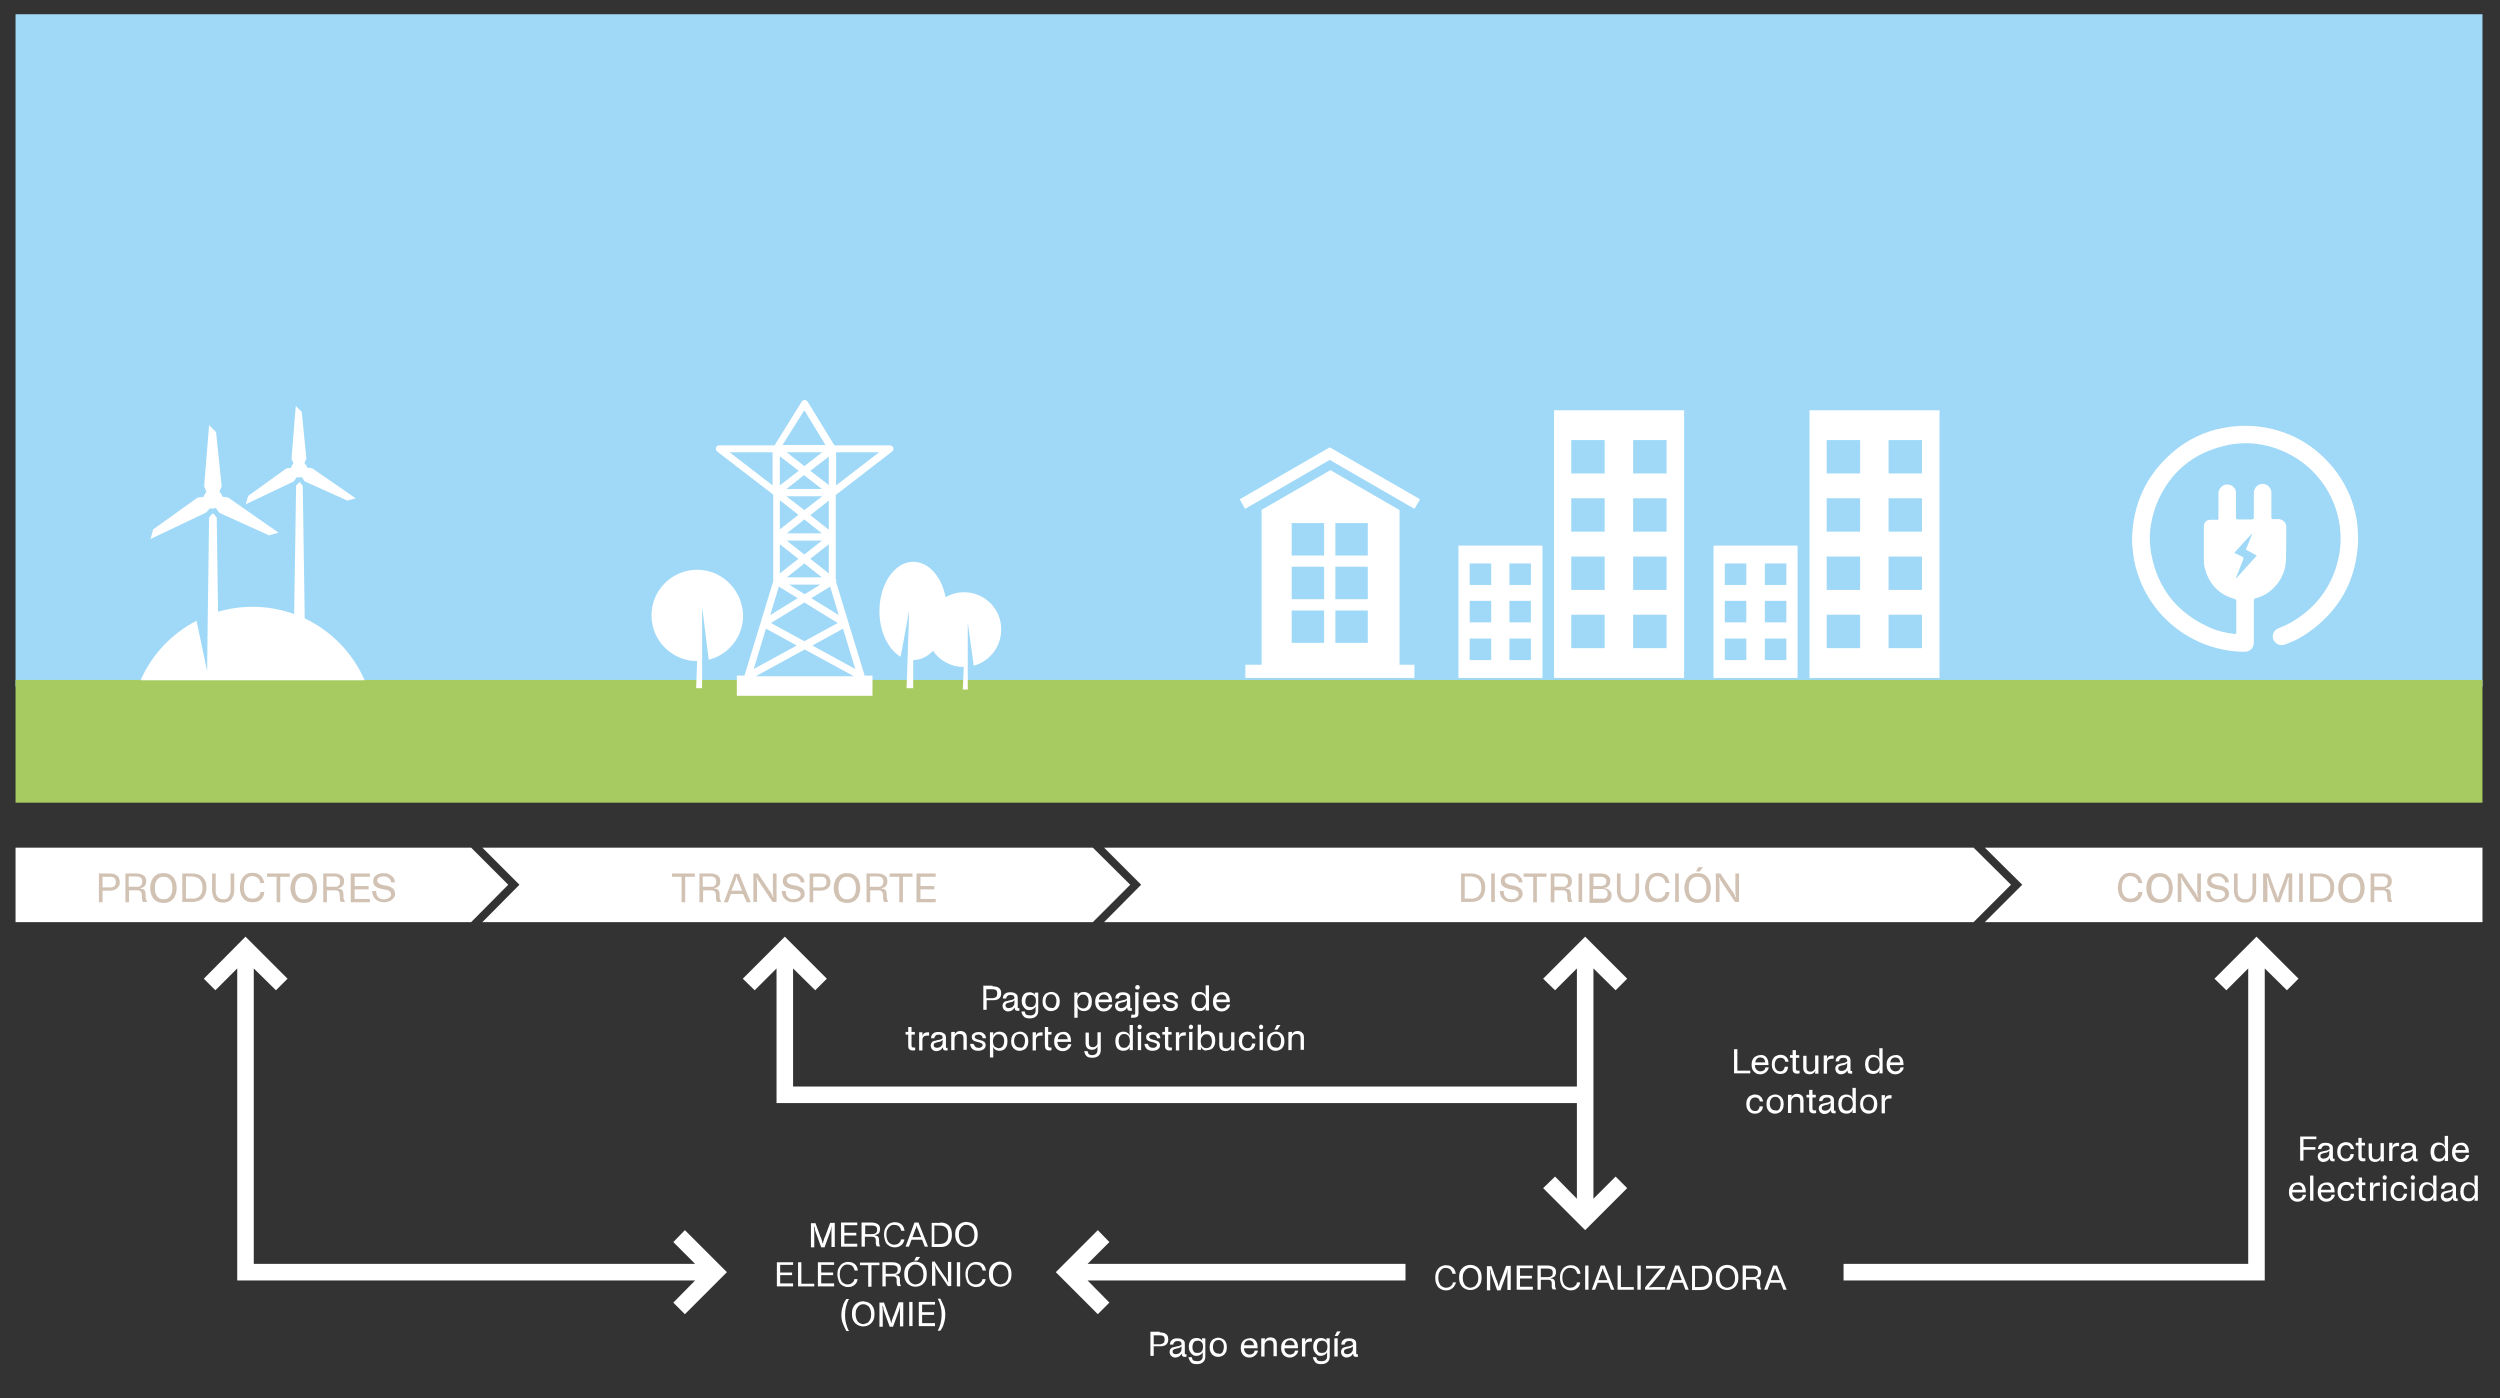 <svg xmlns="http://www.w3.org/2000/svg" xmlns:xlink="http://www.w3.org/1999/xlink" id="Capa_1" x="0px" y="0px" viewBox="0 0 755.6 422.6" style="enable-background:new 0 0 755.6 422.6;" xml:space="preserve"><rect x="0" y="0" width="755.6" height="422.6" fill="#333333" stroke="none"/><style type="text/css">	.st0{fill:#A0D9F7;}	.st1{fill:#A8CB61;}	.st2{fill:#FFFFFF;}	.st3{fill:#D1C2B4;}</style><g>	<rect x="4.7" y="4.3" class="st0" width="745.6" height="203.2"></rect>	<rect x="4.7" y="205.5" class="st1" width="745.6" height="37.1"></rect></g><g>	<g>		<path class="st2" d="M92.1,186.9l-0.6-40.2l-0.2-0.1l-0.6-0.8h-0.3l-0.7,0.8l-0.2,0.1l-0.6,38.9c-3.9-1.4-8.1-2.2-12.5-2.2   c-3.6,0-7.2,0.5-10.5,1.5l-0.4-28.6l-0.1,0l-0.8-1c-0.1,0-0.2,0-0.3,0c-0.1,0-0.2,0-0.2,0l-0.8,1l-0.1,0l-0.4,29.7l-0.2,16.9   l-3.2-15.3c-7.5,3.9-13.5,10.2-16.9,18h67.7C106.6,197.3,100.1,190.7,92.1,186.9z"></path>		<path class="st2" d="M89.7,144.2c0.2,0.1,0.5,0.1,0.7,0.1c0.3,0,0.5-0.1,0.8-0.1l0.9,1.3l12.9,5.8l2.5-0.7l-13.2-9.1l-1.5-0.2   c-0.1-0.5-0.4-1-0.8-1.3l0.6-1.4l-1.4-14.1l-1.8-1.8l-1.3,16l0.6,1.4c-0.4,0.3-0.6,0.8-0.7,1.3l-1.5,0.2l-11.5,8.3l-0.7,2.5   l14.5-6.9L89.7,144.2z"></path>		<path class="st2" d="M63.5,153.6c0.3,0.1,0.5,0.1,0.8,0.1c0.3,0,0.6-0.1,0.9-0.2l1.1,1.5l15,6.8l2.9-0.8L69,150.4l-1.8-0.3   c-0.1-0.6-0.5-1.1-0.9-1.5L67,147l-1.7-16.4l-2.1-2.1L61.7,147l0.7,1.7c-0.4,0.4-0.7,0.9-0.9,1.5l-1.8,0.2l-13.4,9.6l-0.8,2.9   l16.8-8L63.5,153.6z"></path>	</g></g><g>	<g>		<path class="st2" d="M210.7,172.2c-7.6,0-13.8,6.2-13.8,13.8c0,7.6,6.2,13.8,13.8,13.8l-0.3,8.2h1.8v-8.3v-16.4l2,16.1   c6-1.5,10.4-6.9,10.4-13.4C224.4,178.4,218.3,172.2,210.7,172.2z"></path>		<path class="st2" d="M291.4,179c-2,0-3.9,0.5-5.6,1.5c-1.2-6.2-5.1-10.7-9.8-10.7c-5.6,0-10.2,6.7-10.2,14.9   c0,6.3,2.7,11.6,6.4,13.8l2.6-14l-0.5,14.9L274,208h2v-8.5h0c2.2,0,4.3-1,6-2.8c2,3,5.5,4.9,9.3,4.9l-0.3,6.8h1.5v-6.8v-13.5   l1.8,13.1c4.8-1.3,8.3-5.7,8.3-10.9C302.7,184.1,297.6,179,291.4,179z"></path>		<path class="st2" d="M261.3,204.1l-8.6-28.2c0.1-0.3,0.1-0.6-0.1-0.9c0,0,0,0,0,0v-25.4l17-13.1c0.4-0.3,0.5-0.8,0.4-1.2   c-0.2-0.4-0.6-0.7-1-0.7h-16.8l-8.1-13.2c-0.2-0.3-0.5-0.5-0.9-0.5h0c-0.4,0-0.7,0.2-0.9,0.5l-8.2,13.2h-16.7   c-0.5,0-0.9,0.3-1,0.7c-0.1,0.4,0,0.9,0.4,1.2l16.9,13v12.7c0,0,0,0,0,0v13.3c0,0,0,0,0,0v0.1c0,0,0,0,0,0c0,0,0,0,0,0.1v0   l-8.6,28.2c0,0.1,0,0.2,0,0.3h-2.4v6.1h41v-6.1h-2.2C261.4,204.3,261.4,204.2,261.3,204.1z M252.7,136.7h13l-13,10V136.7z    M233.5,146.7l-13-10h13V146.7z M258.5,202.2l-13-7.1l9.3-5.1L258.5,202.2z M248.4,147.8h-10.7l5.3-4.2L248.4,147.8z M237.8,136.7   h10.7l-5.4,4.2L237.8,136.7z M248.5,150l-5.4,4.2l-5.4-4.2H248.5z M250.5,151.3v8.8l-5.6-4.4L250.5,151.3z M248.4,161.2h-10.6   l5.3-4.2L248.4,161.2z M248.4,163.4l-5.3,4.2l-5.3-4.2H248.4z M250.5,164.5v8.8l-5.6-4.4L250.5,164.5z M248.4,174.5h-10.6l5.3-4.2   L248.4,174.5z M247.9,176.7l-4.7,2.9l-4.7-2.9H247.9z M253.2,188.3l-10.1,5.5l-10.1-5.5l10.1-6.2L253.2,188.3z M253.5,185.9   l-8.3-5.1l5.7-3.5L253.5,185.9z M250.5,146.6l-5.6-4.3l5.6-4.3V146.6z M243.1,124l6.4,10.5h-13L243.1,124z M235.7,137.9l5.7,4.4   l-5.7,4.4V137.9z M235.7,151.2l5.6,4.4l-5.6,4.4V151.2z M235.7,164.5l5.6,4.4l-5.6,4.4V164.5z M235.4,177.3l5.7,3.5l-8.3,5.1   L235.4,177.3z M231.5,190l9.3,5.1l-13,7.1L231.5,190z M243.2,196.3l14.9,8.1h-29.7L243.2,196.3z"></path>	</g></g><g>	<path class="st2" d="M422.9,154.1L422.9,154.1l-20.8-12l-20.8,12v46.8h-4.9v4h4.9v0h41.7v0h4.5v-4h-4.5V154.1z M403.6,181.1v-9.8  h9.8v9.8H403.6z M413.4,184.5v9.8h-9.8v-9.8H413.4z M403.6,167.9v-9.8h9.8v9.8H403.6z M390.4,181.1v-9.8h9.8v9.8H390.4z   M400.2,184.5v9.8h-9.8v-9.8H400.2z M390.4,167.9v-9.8h9.8v9.8H390.4z"></path>	<polygon class="st2" points="401.9,135.2 374.7,150.9 376.3,153.8 401.9,139 427.5,153.8 429.2,150.9  "></polygon></g><g>	<path class="st2" d="M469.7,124v80.9H509V124H469.7z M485,195.9h-10.1v-10.1H485V195.9z M485,178.3h-10.1v-10.1H485V178.3z   M485,160.7h-10.1v-10.1H485V160.7z M485,143.1h-10.1V133H485V143.1z M503.7,195.9h-10.1v-10.1h10.1V195.9z M503.7,178.3h-10.1  v-10.1h10.1V178.3z M503.7,160.7h-10.1v-10.1h10.1V160.7z M503.7,143.1h-10.1V133h10.1V143.1z"></path>	<path class="st2" d="M440.8,204.9h25.4v-40h-25.4V204.9z M456.2,170.3h6.5v6.5h-6.5V170.3z M456.2,181.6h6.5v6.5h-6.5V181.6z   M456.2,193h6.5v6.5h-6.5V193z M444.2,170.3h6.5v6.5h-6.5V170.3z M444.2,181.6h6.5v6.5h-6.5V181.6z M444.2,193h6.5v6.5h-6.5V193z"></path></g><g>	<path class="st2" d="M546.9,124v80.9h39.3V124H546.9z M562.2,195.9h-10.1v-10.1h10.1V195.9z M562.2,178.3h-10.1v-10.1h10.1V178.3z   M562.2,160.7h-10.1v-10.1h10.1V160.7z M562.2,143.1h-10.1V133h10.1V143.1z M580.9,195.9h-10.1v-10.1h10.1V195.9z M580.9,178.3  h-10.1v-10.1h10.1V178.3z M580.9,160.7h-10.1v-10.1h10.1V160.7z M580.9,143.1h-10.1V133h10.1V143.1z"></path>	<path class="st2" d="M517.9,204.9h25.4v-40h-25.4V204.9z M533.4,170.3h6.5v6.5h-6.5V170.3z M533.4,181.6h6.5v6.5h-6.5V181.6z   M533.4,193h6.5v6.5h-6.5V193z M521.3,170.3h6.5v6.5h-6.5V170.3z M521.3,181.6h6.5v6.5h-6.5V181.6z M521.3,193h6.5v6.5h-6.5V193z"></path></g><g id="kUl5NR.tif">	<g>		<path class="st2" d="M675.9,186.4c0-1.6,0-3.1,0-4.7c0-0.4-0.2-0.6-0.6-0.7c-4.9-1.4-7.8-4.7-9-9.6c-0.2-0.8-0.2-1.7-0.2-2.5   c0-2.1,0-4.2,0-6.2c0-1.2,0-2.4,0-3.6c0-1.2,0.7-1.9,1.9-2c0.5,0,1,0,1.5,0c1.1,0,1,0.2,1-1c0-2.3,0-4.6,0-6.9   c0-1.3,0.8-2.3,2-2.7c1.6-0.4,3.2,0.7,3.3,2.3c0,0.5,0,1,0,1.4c0,2,0,4.1,0,6.1c0,0.5,0.1,0.7,0.7,0.7c1.3,0,2.7,0,4,0   c0.5,0,0.7-0.2,0.7-0.7c0-2.4,0-4.8,0-7.2c0-1.3,0.7-2.3,1.8-2.7c1.7-0.6,3.5,0.7,3.5,2.5c0,2.4,0,4.9,0,7.3   c0,0.6,0.2,0.8,0.7,0.7c0.5,0,1,0,1.6,0c1.2,0.1,2.2,1.1,2.2,2.3c0,3.4,0,6.8-0.1,10.2c-0.2,5.3-4,10.1-9.1,11.4   c-0.5,0.1-0.6,0.3-0.6,0.8c0,4.1,0,8.3,0,12.4c0,1.9-1.1,3-3,3c-14.2-0.2-26.8-9.1-31.7-22.4c-0.8-2.2-1.4-4.4-1.7-6.7   c-0.2-1.8-0.5-3.6-0.4-5.3c0.3-10.1,4.1-18.7,11.8-25.5c4.6-4.1,9.9-6.7,15.9-7.8c4.8-0.9,9.6-0.8,14.4,0.3   c8,1.9,14.4,6.2,19.4,12.7c2.8,3.7,4.8,7.8,5.9,12.4c0.4,1.7,0.7,3.5,0.8,5.3c0.1,1.8,0.2,3.5,0,5.3c-0.9,10.9-5.9,19.4-14.7,25.7   c-2.2,1.6-4.7,2.9-7.3,3.8c-1.4,0.5-2.9-0.1-3.5-1.5c-0.5-1.3,0.1-2.8,1.5-3.4c2-0.8,4-1.7,5.8-3c6.4-4.3,10.5-10.2,12.3-17.8   c3.1-13.5-4-27.3-16.8-32.8c-5.6-2.4-11.5-3-17.4-1.6c-9.8,2.3-16.7,8.1-20.6,17.4c-0.7,1.7-1.2,3.5-1.6,5.4   c-0.7,3.3-0.7,6.6-0.1,9.9c2,10.8,8.2,18.2,18.2,22.5c2.2,0.9,4.5,1.4,6.9,1.7c0.5,0.1,0.6-0.1,0.6-0.5   C675.9,189.5,675.9,188,675.9,186.4C675.9,186.4,675.9,186.4,675.9,186.4z M678.8,166.1c0.7-1.7,1.3-3.2,1.9-4.7   c0,0-0.1-0.1-0.1-0.1c-1.8,1.9-3.5,3.8-5.3,5.8c0.9,0.4,1.6,0.8,2.3,1.1c0.4,0.2,0.6,0.4,0.4,0.9c-0.5,1.1-0.9,2.2-1.3,3.3   c-0.3,0.8-0.6,1.5-0.9,2.3c0,0,0.1,0,0.1,0.1c2.1-2.3,4.1-4.6,6.2-6.9C680.9,167.3,679.9,166.7,678.8,166.1z"></path>	</g></g><polygon class="st2" points="153.6,267.4 142.4,256.2 4.7,256.2 4.7,278.7 142.4,278.7 "></polygon><g>	<polygon class="st2" points="344.9,267.4 333.7,278.7 596.5,278.7 607.8,267.4 596.5,256.2 333.7,256.2  "></polygon>	<polygon class="st2" points="599.9,256.2 611.2,267.4 599.9,278.7 750.3,278.7 750.3,256.2  "></polygon>	<polygon class="st2" points="330.3,278.7 341.6,267.4 330.3,256.2 145.8,256.2 157,267.4 145.8,278.7  "></polygon></g><g>	<path class="st3" d="M33.2,264c0.6,0,1.2,0.1,1.6,0.3c0.4,0.2,0.8,0.5,1,0.8c0.2,0.4,0.4,0.9,0.4,1.5c0,0.6-0.1,1.1-0.4,1.4  c-0.3,0.4-0.6,0.7-1.1,0.9c-0.4,0.2-1,0.3-1.5,0.3H31v3.5h-1.1V264H33.2z M34.6,267.8c0.3-0.3,0.4-0.7,0.4-1.2  c0-0.5-0.1-0.9-0.4-1.2c-0.3-0.3-0.7-0.4-1.2-0.4H31v3.2h2.4C33.9,268.2,34.3,268.1,34.6,267.8z"></path>	<path class="st3" d="M41.2,264c0.9,0,1.6,0.2,2.2,0.6c0.6,0.4,0.8,1,0.8,1.8c0,0.4-0.1,0.7-0.2,1c-0.2,0.3-0.4,0.6-0.6,0.7  s-0.6,0.3-0.9,0.3v0.2c0.6,0,1,0.2,1.2,0.5c0.2,0.3,0.3,0.7,0.3,1.3c0,0.3,0,0.6,0,0.8c0,0.3,0.1,0.5,0.2,0.8  c0.1,0.2,0.2,0.4,0.3,0.6v0h-1.3c-0.1-0.2-0.1-0.3-0.2-0.5c0-0.2-0.1-0.4-0.1-0.6c0-0.2,0-0.5,0-0.8c0-0.4-0.1-0.8-0.2-1  c-0.1-0.2-0.3-0.4-0.5-0.5s-0.5-0.1-0.8-0.1h-2.4v3.6h-1.1V264H41.2z M42.5,267.7c0.3-0.3,0.5-0.7,0.5-1.2c0-0.5-0.1-0.9-0.4-1.2  c-0.3-0.2-0.7-0.4-1.3-0.4h-2.4v3.1h2.4C41.8,268.1,42.2,268,42.5,267.7z"></path>	<path class="st3" d="M51.5,264.4c0.6,0.4,1.1,0.9,1.4,1.6c0.3,0.7,0.5,1.5,0.5,2.4c0,0.9-0.2,1.7-0.5,2.4c-0.3,0.7-0.8,1.2-1.4,1.6  s-1.3,0.5-2.1,0.5c-0.8,0-1.5-0.2-2.1-0.5c-0.6-0.4-1.1-0.9-1.4-1.6c-0.3-0.7-0.5-1.5-0.5-2.4c0-0.9,0.2-1.7,0.5-2.4  c0.3-0.7,0.8-1.2,1.4-1.6c0.6-0.4,1.3-0.5,2.1-0.5C50.2,263.9,50.9,264,51.5,264.4z M50.9,271.4c0.4-0.3,0.7-0.7,0.9-1.2  s0.3-1.1,0.3-1.8s-0.1-1.3-0.3-1.8s-0.5-0.9-0.9-1.2s-0.9-0.4-1.4-0.4h-0.1c-0.6,0-1,0.1-1.4,0.4c-0.4,0.3-0.7,0.7-0.9,1.2  s-0.3,1.1-0.3,1.8s0.1,1.3,0.3,1.8s0.5,0.9,0.9,1.2c0.4,0.3,0.9,0.4,1.4,0.4h0.1C50,271.8,50.5,271.7,50.9,271.4z"></path>	<path class="st3" d="M58.2,264c0.8,0,1.6,0.2,2.2,0.5c0.6,0.3,1.1,0.8,1.5,1.5c0.4,0.6,0.5,1.4,0.5,2.3c0,0.9-0.2,1.7-0.5,2.3  c-0.4,0.7-0.8,1.2-1.5,1.5c-0.6,0.3-1.4,0.5-2.2,0.5h-3.1V264H58.2z M59.7,271.3c0.5-0.2,0.8-0.6,1.1-1.1c0.3-0.5,0.4-1.1,0.4-1.9  c0-0.7-0.1-1.4-0.4-1.9s-0.6-0.9-1.1-1.1c-0.5-0.2-1.1-0.4-1.8-0.4h-1.7v6.7h1.7C58.6,271.7,59.2,271.5,59.7,271.3z"></path>	<path class="st3" d="M65.6,272.4c-0.5-0.3-0.9-0.7-1.1-1.3s-0.4-1.2-0.4-1.9V264h1.1v5.2c0,0.8,0.2,1.5,0.6,1.9  c0.4,0.4,0.9,0.7,1.6,0.7h0.2c0.7,0,1.2-0.2,1.5-0.7s0.6-1.1,0.6-1.9V264h1.1v5.1c0,1.1-0.3,2-0.9,2.7c-0.6,0.7-1.4,1-2.5,1  C66.7,272.8,66.1,272.7,65.6,272.4z"></path>	<path class="st3" d="M79.4,271.2c-0.3,0.5-0.6,0.8-1.2,1.1s-1.2,0.4-1.9,0.4c-0.8,0-1.5-0.2-2-0.5c-0.6-0.4-1-0.9-1.3-1.5  c-0.3-0.7-0.5-1.5-0.5-2.4c0-0.9,0.2-1.7,0.5-2.4s0.8-1.2,1.3-1.6c0.6-0.4,1.3-0.5,2-0.5c0.7,0,1.3,0.1,1.8,0.4s0.9,0.6,1.2,1.1  c0.3,0.5,0.5,1,0.6,1.6h-1.2c-0.1-0.4-0.2-0.8-0.4-1.1s-0.5-0.6-0.8-0.7s-0.7-0.3-1.1-0.3h-0.1c-0.5,0-1,0.1-1.4,0.4  c-0.4,0.3-0.7,0.7-0.9,1.2s-0.3,1.1-0.3,1.8s0.1,1.3,0.3,1.8s0.5,0.9,0.9,1.2c0.4,0.3,0.9,0.4,1.4,0.4h0.1c0.5,0,0.9-0.1,1.2-0.3  c0.3-0.2,0.6-0.4,0.8-0.7s0.3-0.6,0.3-1h1.2C79.8,270.3,79.7,270.8,79.4,271.2z"></path>	<path class="st3" d="M87.6,265h-2.9v7.7h-1.1V265h-2.9v-1h6.9V265z"></path>	<path class="st3" d="M93.9,264.4c0.6,0.4,1.1,0.9,1.4,1.6c0.3,0.7,0.5,1.5,0.5,2.4c0,0.9-0.2,1.7-0.5,2.4c-0.3,0.7-0.8,1.2-1.4,1.6  s-1.3,0.5-2.1,0.5c-0.8,0-1.5-0.2-2.1-0.5c-0.6-0.4-1.1-0.9-1.4-1.6c-0.3-0.7-0.5-1.5-0.5-2.4c0-0.9,0.2-1.7,0.5-2.4  c0.3-0.7,0.8-1.2,1.4-1.6c0.6-0.4,1.3-0.5,2.1-0.5C92.6,263.9,93.3,264,93.9,264.4z M93.3,271.4c0.4-0.3,0.7-0.7,0.9-1.2  s0.3-1.1,0.3-1.8s-0.1-1.3-0.3-1.8s-0.5-0.9-0.9-1.2s-0.9-0.4-1.4-0.4h-0.1c-0.6,0-1,0.1-1.4,0.4c-0.4,0.3-0.7,0.7-0.9,1.2  s-0.3,1.1-0.3,1.8s0.1,1.3,0.3,1.8s0.5,0.9,0.9,1.2c0.4,0.3,0.9,0.4,1.4,0.4h0.1C92.4,271.8,92.9,271.7,93.3,271.4z"></path>	<path class="st3" d="M101,264c0.9,0,1.6,0.2,2.2,0.6c0.6,0.4,0.8,1,0.8,1.8c0,0.4-0.1,0.7-0.2,1c-0.2,0.3-0.4,0.6-0.6,0.7  s-0.6,0.3-0.9,0.3v0.2c0.6,0,1,0.2,1.2,0.5c0.2,0.3,0.3,0.7,0.3,1.3c0,0.3,0,0.6,0,0.8c0,0.3,0.1,0.5,0.2,0.8  c0.1,0.2,0.2,0.4,0.3,0.6v0h-1.3c-0.1-0.2-0.1-0.3-0.2-0.5c0-0.2-0.1-0.4-0.1-0.6c0-0.2,0-0.5,0-0.8c0-0.4-0.1-0.8-0.2-1  c-0.1-0.2-0.3-0.4-0.5-0.5s-0.5-0.1-0.8-0.1h-2.4v3.6h-1.1V264H101z M102.3,267.7c0.3-0.3,0.5-0.7,0.5-1.2c0-0.5-0.1-0.9-0.4-1.2  c-0.3-0.2-0.7-0.4-1.3-0.4h-2.4v3.1h2.4C101.6,268.1,102,268,102.3,267.7z"></path>	<path class="st3" d="M111.8,271.7v1h-5.8V264h5.8v1h-4.6v2.8h4.2v1h-4.2v2.9H111.8z"></path>	<path class="st3" d="M113.7,269.5c0,0.5,0.1,1,0.3,1.3c0.2,0.3,0.5,0.6,0.9,0.8s0.7,0.2,1.2,0.2c0.4,0,0.7-0.1,1-0.2  c0.3-0.1,0.6-0.3,0.8-0.5s0.3-0.5,0.3-0.8c0-0.3-0.1-0.6-0.3-0.8c-0.2-0.2-0.4-0.3-0.6-0.4c-0.2-0.1-0.5-0.2-0.9-0.2h0l-1-0.2  c-0.8-0.2-1.4-0.4-1.9-0.8c-0.5-0.4-0.7-0.9-0.7-1.5c0-0.5,0.1-1,0.4-1.4c0.3-0.4,0.7-0.6,1.1-0.8c0.5-0.2,1-0.3,1.6-0.3  c0.7,0,1.3,0.1,1.8,0.4c0.5,0.3,0.9,0.6,1.2,1c0.3,0.4,0.4,0.9,0.5,1.4h-1.2c0-0.3-0.1-0.7-0.3-0.9c-0.2-0.3-0.5-0.5-0.8-0.7  s-0.7-0.2-1.1-0.2c-0.3,0-0.7,0-1,0.1c-0.3,0.1-0.5,0.2-0.7,0.4c-0.2,0.2-0.3,0.4-0.3,0.7c0,0.4,0.2,0.7,0.5,0.9  c0.3,0.2,0.7,0.4,1.2,0.5l1.2,0.2c0.8,0.2,1.5,0.5,1.9,0.9s0.6,0.9,0.6,1.6c0,0.5-0.2,1-0.5,1.3s-0.7,0.7-1.2,0.9  c-0.5,0.2-1.1,0.3-1.6,0.3c-0.7,0-1.3-0.1-1.8-0.4c-0.5-0.2-0.9-0.6-1.3-1.1c-0.3-0.5-0.5-1.1-0.5-1.9H113.7z"></path></g><g>	<path class="st3" d="M210,265h-2.9v7.7H206V265h-2.9v-1h6.9V265z"></path>	<path class="st3" d="M214.7,264c0.9,0,1.6,0.2,2.2,0.6c0.6,0.4,0.8,1,0.8,1.8c0,0.4-0.1,0.7-0.2,1c-0.2,0.3-0.4,0.6-0.6,0.7  s-0.6,0.3-0.9,0.3v0.2c0.6,0,1,0.2,1.2,0.5c0.2,0.3,0.3,0.7,0.3,1.3c0,0.3,0,0.6,0,0.8c0,0.3,0.1,0.5,0.2,0.8  c0.1,0.2,0.2,0.4,0.3,0.6v0h-1.3c-0.1-0.2-0.1-0.3-0.2-0.5c0-0.2-0.1-0.4-0.1-0.6c0-0.2,0-0.5,0-0.8c0-0.4-0.1-0.8-0.2-1  c-0.1-0.2-0.3-0.4-0.5-0.5s-0.5-0.1-0.8-0.1h-2.4v3.6h-1.1V264H214.7z M216,267.7c0.3-0.3,0.5-0.7,0.5-1.2c0-0.5-0.1-0.9-0.4-1.2  c-0.3-0.2-0.7-0.4-1.3-0.4h-2.4v3.1h2.4C215.3,268.1,215.7,268,216,267.7z"></path>	<path class="st3" d="M224.6,270.2h-3.7l-0.9,2.5h-1.2l3.2-8.6h1.4l3.5,8.6h-1.2L224.6,270.2z M224.3,269.2l-1.2-2.9l-0.1-0.2  c-0.1-0.2-0.1-0.3-0.2-0.5c0-0.2-0.1-0.3-0.1-0.5h-0.2c0,0.2-0.1,0.6-0.2,1l-0.1,0.2l-1.1,2.9H224.3z"></path>	<path class="st3" d="M229.1,264l3.4,5.1c0,0,0.1,0.1,0.1,0.1s0.1,0.1,0.1,0.1c0.2,0.3,0.4,0.6,0.5,0.8s0.3,0.6,0.4,1l0.2,0  c-0.1-0.5-0.2-1-0.2-1.5l0-5.6h1.1v8.6h-1.2l-3.7-5.5c-0.2-0.4-0.4-0.7-0.6-0.9s-0.3-0.5-0.4-0.9l-0.2,0c0.1,0.5,0.2,1.1,0.2,1.8  v5.5h-1.1V264H229.1z"></path>	<path class="st3" d="M237.5,269.5c0,0.5,0.1,1,0.3,1.3c0.2,0.3,0.5,0.6,0.9,0.8s0.7,0.2,1.2,0.2c0.4,0,0.7-0.1,1-0.2  c0.3-0.1,0.6-0.3,0.8-0.5s0.3-0.5,0.3-0.8c0-0.3-0.1-0.6-0.3-0.8c-0.2-0.2-0.4-0.3-0.6-0.4c-0.2-0.1-0.5-0.2-0.9-0.2h0l-1-0.2  c-0.8-0.2-1.4-0.4-1.9-0.8c-0.5-0.4-0.7-0.9-0.7-1.5c0-0.5,0.1-1,0.4-1.4c0.3-0.4,0.7-0.6,1.1-0.8c0.5-0.2,1-0.3,1.6-0.3  c0.7,0,1.3,0.1,1.8,0.4c0.5,0.3,0.9,0.6,1.2,1c0.3,0.4,0.4,0.9,0.5,1.4H242c0-0.3-0.1-0.7-0.3-0.9c-0.2-0.3-0.5-0.5-0.8-0.7  s-0.7-0.2-1.1-0.2c-0.3,0-0.7,0-1,0.1c-0.3,0.1-0.5,0.2-0.7,0.4c-0.2,0.2-0.3,0.4-0.3,0.7c0,0.4,0.2,0.7,0.5,0.9  c0.3,0.2,0.7,0.4,1.2,0.5l1.2,0.2c0.8,0.2,1.5,0.5,1.9,0.9s0.6,0.9,0.6,1.6c0,0.5-0.2,1-0.5,1.3s-0.7,0.7-1.2,0.9  c-0.5,0.2-1.1,0.3-1.6,0.3c-0.7,0-1.3-0.1-1.8-0.4c-0.5-0.2-0.9-0.6-1.3-1.1c-0.3-0.5-0.5-1.1-0.5-1.9H237.5z"></path>	<path class="st3" d="M248,264c0.6,0,1.2,0.1,1.6,0.3c0.4,0.2,0.8,0.5,1,0.8c0.2,0.4,0.4,0.9,0.4,1.5c0,0.6-0.1,1.1-0.4,1.4  c-0.3,0.4-0.6,0.7-1.1,0.9c-0.4,0.2-1,0.3-1.5,0.3h-2.2v3.5h-1.1V264H248z M249.4,267.8c0.3-0.3,0.4-0.7,0.4-1.2  c0-0.5-0.1-0.9-0.4-1.2c-0.3-0.3-0.7-0.4-1.2-0.4h-2.4v3.2h2.4C248.7,268.2,249.1,268.1,249.4,267.8z"></path>	<path class="st3" d="M258.1,264.4c0.6,0.4,1.1,0.9,1.4,1.6c0.3,0.7,0.5,1.5,0.5,2.4c0,0.9-0.2,1.7-0.5,2.4  c-0.3,0.7-0.8,1.2-1.4,1.6s-1.3,0.5-2.1,0.5c-0.8,0-1.5-0.2-2.1-0.5c-0.6-0.4-1.1-0.9-1.4-1.6c-0.3-0.7-0.5-1.5-0.5-2.4  c0-0.9,0.2-1.7,0.5-2.4c0.3-0.7,0.8-1.2,1.4-1.6c0.6-0.4,1.3-0.5,2.1-0.5C256.8,263.9,257.5,264,258.1,264.4z M257.5,271.4  c0.4-0.3,0.7-0.7,0.9-1.2s0.3-1.1,0.3-1.8s-0.1-1.3-0.3-1.8s-0.5-0.9-0.9-1.2s-0.9-0.4-1.4-0.4h-0.1c-0.6,0-1,0.1-1.4,0.4  c-0.4,0.3-0.7,0.7-0.9,1.2s-0.3,1.1-0.3,1.8s0.1,1.3,0.3,1.8s0.5,0.9,0.9,1.2c0.4,0.3,0.9,0.4,1.4,0.4h0.1  C256.6,271.8,257.1,271.7,257.5,271.4z"></path>	<path class="st3" d="M265.2,264c0.9,0,1.6,0.2,2.2,0.6c0.6,0.4,0.8,1,0.8,1.8c0,0.4-0.1,0.7-0.2,1c-0.2,0.3-0.4,0.6-0.6,0.7  s-0.6,0.3-0.9,0.3v0.2c0.6,0,1,0.2,1.2,0.5c0.2,0.3,0.3,0.7,0.3,1.3c0,0.3,0,0.6,0,0.8c0,0.3,0.1,0.5,0.2,0.8  c0.1,0.2,0.2,0.4,0.3,0.6v0h-1.3c-0.1-0.2-0.1-0.3-0.2-0.5c0-0.2-0.1-0.4-0.1-0.6c0-0.2,0-0.5,0-0.8c0-0.4-0.1-0.8-0.2-1  c-0.1-0.2-0.3-0.4-0.5-0.5s-0.5-0.1-0.8-0.1h-2.4v3.6h-1.1V264H265.2z M266.5,267.7c0.3-0.3,0.5-0.7,0.5-1.2c0-0.5-0.1-0.9-0.4-1.2  c-0.3-0.2-0.7-0.4-1.3-0.4h-2.4v3.1h2.4C265.8,268.1,266.2,268,266.5,267.7z"></path>	<path class="st3" d="M275.8,265h-2.9v7.7h-1.1V265h-2.9v-1h6.9V265z"></path>	<path class="st3" d="M282.8,271.7v1H277V264h5.8v1h-4.6v2.8h4.2v1h-4.2v2.9H282.8z"></path></g><g>	<path class="st2" d="M300,298.1c0.5,0,1,0.1,1.4,0.2c0.4,0.2,0.7,0.4,0.9,0.7s0.3,0.7,0.3,1.2c0,0.5-0.1,0.9-0.3,1.2  c-0.2,0.3-0.5,0.6-0.9,0.7c-0.4,0.2-0.8,0.2-1.3,0.2h-1.9v2.9h-1v-7.3H300z M301.1,301.3c0.2-0.2,0.3-0.6,0.3-1  c0-0.5-0.1-0.8-0.3-1c-0.2-0.2-0.6-0.3-1-0.3h-2v2.7h2C300.5,301.6,300.9,301.5,301.1,301.3z"></path>	<path class="st2" d="M307.6,301.6v2.6c0,0.2,0,0.3,0,0.4c0,0.1,0.1,0.1,0.3,0.1c0.1,0,0.2,0,0.2,0v0.8c-0.2,0-0.4,0-0.6,0  c-0.3,0-0.5-0.1-0.6-0.2c-0.1-0.1-0.2-0.3-0.2-0.5c0-0.1,0-0.1,0-0.1c0,0,0-0.1,0-0.1l-0.1,0c-0.2,0.3-0.4,0.6-0.8,0.8  c-0.3,0.2-0.7,0.3-1.1,0.3c-0.2,0-0.4,0-0.6-0.1s-0.4-0.2-0.5-0.3c-0.2-0.1-0.3-0.3-0.4-0.5c-0.1-0.2-0.2-0.5-0.2-0.7  c0-0.6,0.2-1,0.6-1.3c0.2-0.1,0.3-0.2,0.5-0.2s0.5-0.1,0.8-0.2l0.5-0.1c0.3,0,0.5-0.1,0.7-0.2s0.3-0.1,0.4-0.2  c0.1-0.1,0.1-0.2,0.1-0.4c0-0.2-0.1-0.4-0.3-0.6c-0.2-0.1-0.5-0.2-0.9-0.2s-0.7,0.1-0.9,0.3c-0.2,0.2-0.4,0.5-0.4,0.8h-1  c0-0.6,0.2-1.1,0.6-1.4c0.4-0.4,1-0.5,1.6-0.5c0.7,0,1.3,0.1,1.6,0.4C307.4,300.5,307.6,301,307.6,301.6z M305.5,302.9L305,303  c-0.4,0.1-0.6,0.2-0.8,0.3c-0.2,0.1-0.3,0.3-0.3,0.6c0,0.3,0.1,0.5,0.3,0.6c0.2,0.1,0.4,0.2,0.7,0.2c0.3,0,0.5-0.1,0.8-0.2  s0.5-0.3,0.6-0.5c0.2-0.2,0.3-0.5,0.3-0.9v-0.8c-0.1,0.1-0.3,0.3-0.5,0.4C305.9,302.8,305.7,302.9,305.5,302.9z"></path>	<path class="st2" d="M311.4,306.9L311.4,306.9c0.5,0,0.9-0.1,1.2-0.4s0.4-0.6,0.4-1.1v-0.2c0-0.2,0-0.4,0-0.5c0-0.2,0-0.3,0-0.4  l-0.1,0c-0.1,0.3-0.3,0.5-0.7,0.7c-0.3,0.2-0.7,0.3-1.1,0.3c-0.5,0-0.9-0.1-1.2-0.4c-0.3-0.2-0.6-0.6-0.8-1  c-0.2-0.4-0.3-0.9-0.3-1.4c0-0.5,0.1-1,0.3-1.4c0.2-0.4,0.4-0.7,0.8-0.9c0.3-0.2,0.8-0.3,1.2-0.3c0.3,0,0.6,0,0.8,0.1  s0.4,0.2,0.6,0.3s0.3,0.3,0.3,0.5l0.1,0v0c-0.1-0.2-0.1-0.3-0.1-0.4c0-0.1,0-0.2,0-0.3v-0.1h1v5.4c0,0.8-0.2,1.4-0.7,1.8  c-0.4,0.4-1.1,0.6-1.9,0.6c-0.9,0-1.5-0.2-1.8-0.6c-0.4-0.4-0.6-0.9-0.7-1.5h1c0.1,0.4,0.2,0.8,0.5,1  C310.6,306.8,310.9,306.9,311.4,306.9z M311.6,304.4c0.3,0,0.6-0.1,0.8-0.2s0.4-0.4,0.5-0.6c0.1-0.3,0.2-0.6,0.2-1  c0-0.6-0.1-1.1-0.4-1.4s-0.6-0.5-1.1-0.5h-0.1c-0.3,0-0.6,0.1-0.9,0.2c-0.2,0.2-0.4,0.4-0.5,0.7s-0.2,0.6-0.2,1  c0,0.6,0.1,1,0.4,1.4C310.6,304.2,311,304.4,311.6,304.4L311.6,304.4z"></path>	<path class="st2" d="M319.1,300.2c0.4,0.2,0.7,0.6,0.9,1s0.3,0.9,0.3,1.5c0,0.6-0.1,1.1-0.3,1.5s-0.5,0.8-0.9,1  c-0.4,0.2-0.9,0.4-1.4,0.4c-0.5,0-1-0.1-1.4-0.4c-0.4-0.2-0.7-0.6-0.9-1s-0.3-0.9-0.3-1.5s0.1-1.1,0.3-1.5c0.2-0.4,0.5-0.8,0.9-1  c0.4-0.2,0.9-0.4,1.4-0.4S318.7,299.9,319.1,300.2z M318.6,304.5c0.2-0.2,0.4-0.4,0.5-0.8c0.1-0.3,0.2-0.7,0.2-1.1  c0-0.6-0.1-1.1-0.4-1.5c-0.3-0.4-0.7-0.6-1.2-0.6h-0.1c-0.3,0-0.6,0.1-0.9,0.3c-0.2,0.2-0.4,0.4-0.5,0.7c-0.1,0.3-0.2,0.7-0.2,1  c0,0.6,0.1,1.1,0.4,1.5c0.3,0.4,0.7,0.6,1.2,0.6h0.1C318.1,304.7,318.4,304.7,318.6,304.5z"></path>	<path class="st2" d="M330,302.7c0,0.6-0.1,1.2-0.3,1.6c-0.2,0.4-0.5,0.8-0.9,1c-0.4,0.2-0.8,0.3-1.2,0.3c-0.5,0-0.8-0.1-1.2-0.3  c-0.3-0.2-0.6-0.5-0.7-0.8l-0.1,0c0,0.2,0.1,0.3,0.1,0.4c0,0.1,0,0.2,0,0.4v2.3h-1v-7.6h1v0.3c0,0.2-0.1,0.4-0.1,0.6l0.1,0  c0.1-0.3,0.3-0.6,0.7-0.8c0.3-0.2,0.7-0.3,1.2-0.3c0.4,0,0.8,0.1,1.2,0.3c0.4,0.2,0.7,0.5,0.9,1C329.9,301.5,330,302,330,302.7z   M327.3,300.6c-0.4,0-0.7,0.1-0.9,0.3c-0.2,0.2-0.4,0.4-0.6,0.7c-0.1,0.3-0.2,0.7-0.2,1.1c0,0.4,0.1,0.8,0.2,1.1s0.3,0.6,0.6,0.7  s0.6,0.3,0.9,0.3h0.1c0.4,0,0.6-0.1,0.9-0.3c0.2-0.2,0.4-0.4,0.5-0.7c0.1-0.3,0.2-0.7,0.2-1.1c0-0.6-0.1-1.1-0.4-1.5  C328.3,300.8,327.9,300.6,327.3,300.6L327.3,300.6z"></path>	<path class="st2" d="M334.9,300.1c0.4,0.2,0.7,0.6,0.9,1c0.2,0.4,0.3,0.9,0.3,1.5v0.3H332v0.1c0,0.5,0.2,1,0.5,1.3  c0.3,0.3,0.7,0.5,1.1,0.5h0.1c0.4,0,0.7-0.1,1-0.3s0.4-0.5,0.5-0.9h1c-0.1,0.6-0.4,1.1-0.9,1.5c-0.5,0.4-1,0.6-1.7,0.6  c-0.5,0-1-0.1-1.4-0.4c-0.4-0.2-0.7-0.6-0.9-1c-0.2-0.4-0.3-0.9-0.3-1.5s0.1-1.1,0.3-1.5c0.2-0.4,0.5-0.8,0.9-1s0.8-0.4,1.4-0.4  C334.1,299.8,334.5,299.9,334.9,300.1z M335.1,302.1c0-0.3-0.1-0.5-0.2-0.8c-0.1-0.2-0.3-0.4-0.5-0.5s-0.5-0.2-0.7-0.2h-0.1  c-0.4,0-0.7,0.1-1,0.4c-0.3,0.3-0.4,0.6-0.5,1.1H335.1z"></path>	<path class="st2" d="M341.6,301.6v2.6c0,0.2,0,0.3,0,0.4c0,0.1,0.1,0.1,0.3,0.1c0.1,0,0.2,0,0.2,0v0.8c-0.2,0-0.4,0-0.6,0  c-0.3,0-0.5-0.1-0.6-0.2c-0.1-0.1-0.2-0.3-0.2-0.5c0-0.1,0-0.1,0-0.1c0,0,0-0.1,0-0.1l-0.1,0c-0.2,0.3-0.4,0.6-0.8,0.8  c-0.3,0.2-0.7,0.3-1.1,0.3c-0.2,0-0.4,0-0.6-0.1s-0.4-0.2-0.5-0.3c-0.2-0.1-0.3-0.3-0.4-0.5c-0.1-0.2-0.2-0.5-0.2-0.7  c0-0.6,0.2-1,0.6-1.3c0.2-0.1,0.3-0.2,0.5-0.2s0.5-0.1,0.8-0.2l0.5-0.1c0.3,0,0.5-0.1,0.7-0.2s0.3-0.1,0.4-0.2  c0.1-0.1,0.1-0.2,0.1-0.4c0-0.2-0.1-0.4-0.3-0.6c-0.2-0.1-0.5-0.2-0.9-0.2s-0.7,0.1-0.9,0.3c-0.2,0.2-0.4,0.5-0.4,0.8h-1  c0-0.6,0.2-1.1,0.6-1.4c0.4-0.4,1-0.5,1.6-0.5c0.7,0,1.3,0.1,1.6,0.4C341.4,300.5,341.6,301,341.6,301.6z M339.5,302.9L339,303  c-0.4,0.1-0.6,0.2-0.8,0.3c-0.2,0.1-0.3,0.3-0.3,0.6c0,0.3,0.1,0.5,0.3,0.6c0.2,0.1,0.4,0.2,0.7,0.2c0.3,0,0.5-0.1,0.8-0.2  s0.5-0.3,0.6-0.5c0.2-0.2,0.3-0.5,0.3-0.9v-0.8c-0.1,0.1-0.3,0.3-0.5,0.4C340,302.8,339.8,302.9,339.5,302.9z"></path>	<path class="st2" d="M342,306.6c0.3,0,0.5,0.1,0.6,0.1c0.2,0,0.3,0,0.4-0.1c0.1-0.1,0.1-0.3,0.1-0.5v-6.2h1v6.4  c0,0.5-0.1,0.8-0.4,1c-0.3,0.2-0.7,0.3-1.2,0.3c-0.1,0-0.2,0-0.3,0c-0.1,0-0.2,0-0.2,0c0,0,0,0-0.1,0s0,0-0.1,0L342,306.6  L342,306.6z M343.1,298.4c0-0.2,0.1-0.3,0.2-0.5c0.1-0.1,0.3-0.2,0.5-0.2c0.2,0,0.3,0.1,0.5,0.2c0.1,0.1,0.2,0.3,0.2,0.5  c0,0.2-0.1,0.3-0.2,0.5c-0.1,0.1-0.3,0.2-0.5,0.2c-0.2,0-0.3-0.1-0.5-0.2C343.1,298.8,343.1,298.6,343.1,298.4z"></path>	<path class="st2" d="M349.4,300.1c0.4,0.2,0.7,0.6,0.9,1c0.2,0.4,0.3,0.9,0.3,1.5v0.3h-4.1v0.1c0,0.5,0.2,1,0.5,1.3  c0.3,0.3,0.7,0.5,1.1,0.5h0.1c0.4,0,0.7-0.1,1-0.3s0.4-0.5,0.5-0.9h1c-0.1,0.6-0.4,1.1-0.9,1.5c-0.5,0.4-1,0.6-1.7,0.6  c-0.5,0-1-0.1-1.4-0.4c-0.4-0.2-0.7-0.6-0.9-1c-0.2-0.4-0.3-0.9-0.3-1.5s0.1-1.1,0.3-1.5c0.2-0.4,0.5-0.8,0.9-1s0.8-0.4,1.4-0.4  C348.5,299.8,349,299.9,349.4,300.1z M349.5,302.1c0-0.3-0.1-0.5-0.2-0.8c-0.1-0.2-0.3-0.4-0.5-0.5s-0.5-0.2-0.7-0.2H348  c-0.4,0-0.7,0.1-1,0.4c-0.3,0.3-0.4,0.6-0.5,1.1H349.5z"></path>	<path class="st2" d="M352.9,304.4c0.2,0.2,0.6,0.3,1,0.3c0.2,0,0.4,0,0.6-0.1s0.3-0.2,0.4-0.3s0.2-0.3,0.2-0.4  c0-0.2-0.1-0.4-0.2-0.5c-0.2-0.1-0.4-0.2-0.7-0.3l-1.1-0.3c-0.5-0.1-0.8-0.3-1-0.5c-0.2-0.2-0.3-0.6-0.3-0.9c0-0.3,0.1-0.6,0.3-0.8  s0.4-0.4,0.7-0.5s0.7-0.2,1.1-0.2c0.4,0,0.8,0.1,1.1,0.2c0.3,0.2,0.6,0.4,0.8,0.7c0.2,0.3,0.3,0.6,0.3,1h-1c0-0.3-0.1-0.5-0.2-0.6  c-0.1-0.2-0.3-0.3-0.5-0.4c-0.2-0.1-0.4-0.1-0.6-0.1c-0.3,0-0.6,0.1-0.8,0.2c-0.2,0.1-0.3,0.3-0.3,0.5c0,0.2,0.1,0.3,0.2,0.4  c0.1,0.1,0.3,0.2,0.5,0.3l1.1,0.3c0.5,0.1,0.8,0.3,1.1,0.5c0.3,0.3,0.4,0.6,0.4,1c0,0.4-0.1,0.7-0.3,0.9c-0.2,0.3-0.4,0.4-0.8,0.6  c-0.3,0.1-0.7,0.2-1.2,0.2c-0.5,0-1-0.1-1.3-0.3c-0.4-0.2-0.6-0.4-0.8-0.8c-0.2-0.3-0.3-0.6-0.3-1h1  C352.5,303.9,352.6,304.2,352.9,304.4z"></path>	<path class="st2" d="M360.1,302.7c0-0.6,0.1-1.2,0.3-1.6c0.2-0.4,0.5-0.8,0.9-1c0.4-0.2,0.8-0.3,1.2-0.3c0.5,0,0.8,0.1,1.2,0.3  c0.3,0.2,0.6,0.5,0.7,0.8l0.1,0c0-0.2-0.1-0.3-0.1-0.4c0-0.1,0-0.2,0-0.4v-2.3h1v7.6h-1v-0.3c0-0.2,0.1-0.4,0.1-0.6l-0.1,0  c-0.1,0.3-0.3,0.6-0.7,0.8c-0.3,0.2-0.7,0.3-1.2,0.3c-0.4,0-0.8-0.1-1.2-0.3c-0.4-0.2-0.7-0.5-0.9-1  C360.2,303.8,360.1,303.3,360.1,302.7z M362.8,304.7c0.4,0,0.7-0.1,0.9-0.3c0.2-0.2,0.4-0.4,0.6-0.7c0.1-0.3,0.2-0.7,0.2-1.1  c0-0.4-0.1-0.8-0.2-1.1c-0.1-0.3-0.3-0.6-0.6-0.7c-0.2-0.2-0.5-0.3-0.9-0.3h-0.1c-0.4,0-0.6,0.1-0.9,0.3c-0.2,0.2-0.4,0.4-0.5,0.7  c-0.1,0.3-0.2,0.7-0.2,1.1c0,0.6,0.1,1.1,0.4,1.5C361.8,304.6,362.2,304.7,362.8,304.7L362.8,304.7z"></path>	<path class="st2" d="M370.5,300.1c0.4,0.2,0.7,0.6,0.9,1c0.2,0.4,0.3,0.9,0.3,1.5v0.3h-4.1v0.1c0,0.5,0.2,1,0.5,1.3  c0.3,0.3,0.7,0.5,1.1,0.5h0.1c0.4,0,0.7-0.1,1-0.3s0.4-0.5,0.5-0.9h1c-0.1,0.6-0.4,1.1-0.9,1.5c-0.5,0.4-1,0.6-1.7,0.6  c-0.5,0-1-0.1-1.4-0.4c-0.4-0.2-0.7-0.6-0.9-1c-0.2-0.4-0.3-0.9-0.3-1.5s0.1-1.1,0.3-1.5c0.2-0.4,0.5-0.8,0.9-1s0.8-0.4,1.4-0.4  C369.7,299.8,370.1,299.9,370.5,300.1z M370.7,302.1c0-0.3-0.1-0.5-0.2-0.8c-0.1-0.2-0.3-0.4-0.5-0.5s-0.5-0.2-0.7-0.2h-0.1  c-0.4,0-0.7,0.1-1,0.4c-0.3,0.3-0.4,0.6-0.5,1.1H370.7z"></path>	<path class="st2" d="M276.6,317.4C276.5,317.4,276.5,317.4,276.6,317.4C276.5,317.4,276.5,317.4,276.6,317.4  c-0.3,0.1-0.5,0.1-0.7,0.1c-0.5,0-0.8-0.1-1.1-0.4s-0.3-0.7-0.3-1.3v-3.1h-0.8v-0.8h0.8v-1.5h1v1.5h1v0.8h-1v3.2  c0,0.2,0,0.4,0.1,0.5s0.2,0.2,0.4,0.2c0.1,0,0.2,0,0.3,0c0.1,0,0.2,0,0.3,0V317.4z"></path>	<path class="st2" d="M280.8,313c-0.1,0-0.2,0-0.3,0c-0.1,0-0.2,0-0.3,0c-0.4,0-0.8,0.1-1,0.3c-0.3,0.2-0.4,0.6-0.4,1.1v3.1h-1v-5.5  h1v0.2c0,0.1,0,0.3,0,0.4c0,0.1,0,0.3-0.1,0.4l0.1,0c0.2-0.4,0.4-0.7,0.7-0.8c0.3-0.2,0.7-0.2,1.1-0.2h0.2L280.8,313L280.8,313  C280.8,313,280.8,313,280.8,313z"></path>	<path class="st2" d="M285.9,313.6v2.6c0,0.2,0,0.3,0,0.4c0,0.1,0.1,0.1,0.3,0.1c0.1,0,0.2,0,0.2,0v0.8c-0.2,0-0.4,0-0.6,0  c-0.3,0-0.5-0.1-0.6-0.2c-0.1-0.1-0.2-0.3-0.2-0.5c0-0.1,0-0.1,0-0.1c0,0,0-0.1,0-0.1l-0.1,0c-0.2,0.3-0.4,0.6-0.8,0.8  c-0.3,0.2-0.7,0.3-1.1,0.3c-0.2,0-0.4,0-0.6-0.1s-0.4-0.2-0.5-0.3c-0.2-0.1-0.3-0.3-0.4-0.5c-0.1-0.2-0.2-0.5-0.2-0.7  c0-0.6,0.2-1,0.6-1.3c0.2-0.1,0.3-0.2,0.5-0.2s0.5-0.1,0.8-0.2l0.5-0.1c0.3,0,0.5-0.1,0.7-0.2s0.3-0.1,0.4-0.2  c0.1-0.1,0.1-0.2,0.1-0.4c0-0.2-0.1-0.4-0.3-0.6c-0.2-0.1-0.5-0.2-0.9-0.2s-0.7,0.1-0.9,0.3c-0.2,0.2-0.4,0.5-0.4,0.8h-1  c0-0.6,0.2-1.1,0.6-1.4c0.4-0.4,1-0.5,1.6-0.5c0.7,0,1.3,0.1,1.6,0.4C285.7,312.5,285.9,313,285.9,313.6z M283.8,314.9l-0.5,0.1  c-0.4,0.1-0.6,0.2-0.8,0.3c-0.2,0.1-0.3,0.3-0.3,0.6c0,0.3,0.1,0.5,0.3,0.6c0.2,0.1,0.4,0.2,0.7,0.2c0.3,0,0.5-0.1,0.8-0.2  s0.5-0.3,0.6-0.5c0.2-0.2,0.3-0.5,0.3-0.9v-0.8c-0.1,0.1-0.3,0.3-0.5,0.4C284.3,314.8,284.1,314.9,283.8,314.9z"></path>	<path class="st2" d="M288.6,311.9v0.1c0,0.1,0,0.2,0,0.3c0,0.1-0.1,0.2-0.1,0.3l0.1,0c0.1-0.3,0.3-0.5,0.6-0.7s0.7-0.3,1.1-0.3  c0.3,0,0.7,0.1,0.9,0.2c0.3,0.1,0.5,0.3,0.7,0.6c0.2,0.3,0.3,0.7,0.3,1.1v3.8h-1v-3.6c0-0.4-0.1-0.7-0.3-0.9  c-0.2-0.2-0.5-0.3-1-0.3h0c-0.3,0-0.5,0.1-0.7,0.2s-0.4,0.3-0.5,0.5c-0.1,0.2-0.2,0.4-0.2,0.7v3.5h-1v-5.5H288.6z"></path>	<path class="st2" d="M294.8,316.4c0.2,0.2,0.6,0.3,1,0.3c0.2,0,0.4,0,0.6-0.1s0.3-0.2,0.4-0.3s0.2-0.3,0.2-0.4  c0-0.2-0.1-0.4-0.2-0.5c-0.2-0.1-0.4-0.2-0.7-0.3l-1.1-0.3c-0.5-0.1-0.8-0.3-1-0.5c-0.2-0.2-0.3-0.6-0.3-0.9c0-0.3,0.1-0.6,0.3-0.8  s0.4-0.4,0.7-0.5s0.7-0.2,1.1-0.2c0.4,0,0.8,0.1,1.1,0.2c0.3,0.2,0.6,0.4,0.8,0.7c0.2,0.3,0.3,0.6,0.3,1h-1c0-0.3-0.1-0.5-0.2-0.6  c-0.1-0.2-0.3-0.3-0.5-0.4c-0.2-0.1-0.4-0.1-0.6-0.1c-0.3,0-0.6,0.1-0.8,0.2c-0.2,0.1-0.3,0.3-0.3,0.5c0,0.2,0.1,0.3,0.2,0.4  c0.1,0.1,0.3,0.2,0.5,0.3l1.1,0.3c0.5,0.1,0.8,0.3,1.1,0.5c0.3,0.3,0.4,0.6,0.4,1c0,0.4-0.1,0.7-0.3,0.9c-0.2,0.3-0.4,0.4-0.8,0.6  c-0.3,0.1-0.7,0.2-1.2,0.2c-0.5,0-1-0.1-1.3-0.3c-0.4-0.2-0.6-0.4-0.8-0.8c-0.2-0.3-0.3-0.6-0.3-1h1  C294.5,315.9,294.6,316.2,294.8,316.4z"></path>	<path class="st2" d="M304.5,314.7c0,0.6-0.1,1.2-0.3,1.6c-0.2,0.4-0.5,0.8-0.9,1c-0.4,0.2-0.8,0.3-1.2,0.3c-0.5,0-0.8-0.1-1.2-0.3  c-0.3-0.2-0.6-0.5-0.7-0.8l-0.1,0c0,0.2,0.1,0.3,0.1,0.4c0,0.1,0,0.2,0,0.4v2.3h-1v-7.6h1v0.3c0,0.2-0.1,0.4-0.1,0.6l0.1,0  c0.1-0.3,0.3-0.6,0.7-0.8c0.3-0.2,0.7-0.3,1.2-0.3c0.4,0,0.8,0.1,1.2,0.3c0.4,0.2,0.7,0.5,0.9,1C304.4,313.5,304.5,314,304.5,314.7  z M301.8,312.6c-0.4,0-0.7,0.1-0.9,0.3c-0.2,0.2-0.4,0.4-0.6,0.7c-0.1,0.3-0.2,0.7-0.2,1.1c0,0.4,0.1,0.8,0.2,1.1s0.3,0.6,0.6,0.7  s0.6,0.3,0.9,0.3h0.1c0.4,0,0.6-0.1,0.9-0.3c0.2-0.2,0.4-0.4,0.5-0.7c0.1-0.3,0.2-0.7,0.2-1.1c0-0.6-0.1-1.1-0.4-1.5  C302.8,312.8,302.4,312.6,301.8,312.6L301.8,312.6z"></path>	<path class="st2" d="M309.6,312.2c0.4,0.2,0.7,0.6,0.9,1s0.3,0.9,0.3,1.5c0,0.6-0.1,1.1-0.3,1.5s-0.5,0.8-0.9,1  c-0.4,0.2-0.9,0.4-1.4,0.4c-0.5,0-1-0.1-1.4-0.4c-0.4-0.2-0.7-0.6-0.9-1s-0.3-0.9-0.3-1.5s0.1-1.1,0.3-1.5c0.2-0.4,0.5-0.8,0.9-1  c0.4-0.2,0.9-0.4,1.4-0.4S309.2,311.9,309.6,312.2z M309.1,316.5c0.2-0.2,0.4-0.4,0.5-0.8c0.1-0.3,0.2-0.7,0.2-1.1  c0-0.6-0.1-1.1-0.4-1.5c-0.3-0.4-0.7-0.6-1.2-0.6h-0.1c-0.3,0-0.6,0.1-0.9,0.3c-0.2,0.2-0.4,0.4-0.5,0.7c-0.1,0.3-0.2,0.7-0.2,1  c0,0.6,0.1,1.1,0.4,1.5c0.3,0.4,0.7,0.6,1.2,0.6h0.1C308.6,316.7,308.9,316.7,309.1,316.5z"></path>	<path class="st2" d="M315.1,313c-0.1,0-0.2,0-0.3,0c-0.1,0-0.2,0-0.3,0c-0.4,0-0.8,0.1-1,0.3c-0.3,0.2-0.4,0.6-0.4,1.1v3.1h-1v-5.5  h1v0.2c0,0.1,0,0.3,0,0.4c0,0.1,0,0.3-0.1,0.4l0.1,0c0.2-0.4,0.4-0.7,0.7-0.8c0.3-0.2,0.7-0.2,1.1-0.2h0.2L315.1,313L315.1,313  C315.1,313,315.1,313,315.1,313z"></path>	<path class="st2" d="M317.9,317.4L317.9,317.4c-0.1,0-0.2,0-0.3,0.1c-0.1,0-0.3,0-0.4,0c-0.5,0-0.8-0.1-1.1-0.4  c-0.2-0.3-0.3-0.7-0.3-1.3v-5.4h1v1.5h1v0.8h-1v3.2c0,0.2,0,0.4,0.1,0.5c0.1,0.1,0.2,0.2,0.4,0.2c0.1,0,0.2,0,0.3,0  c0.1,0,0.2,0,0.2,0V317.4z"></path>	<path class="st2" d="M322.5,312.1c0.4,0.2,0.7,0.6,0.9,1c0.2,0.4,0.3,0.9,0.3,1.5v0.3h-4.1v0.1c0,0.5,0.2,1,0.5,1.3  c0.3,0.3,0.7,0.5,1.1,0.5h0.1c0.4,0,0.7-0.1,1-0.3s0.4-0.5,0.5-0.9h1c-0.1,0.6-0.4,1.1-0.9,1.5c-0.5,0.4-1,0.6-1.7,0.6  c-0.5,0-1-0.1-1.4-0.4c-0.4-0.2-0.7-0.6-0.9-1c-0.2-0.4-0.3-0.9-0.3-1.5s0.1-1.1,0.3-1.5c0.2-0.4,0.5-0.8,0.9-1s0.8-0.4,1.4-0.4  C321.7,311.8,322.1,311.9,322.5,312.1z M322.7,314.1c0-0.3-0.1-0.5-0.2-0.8c-0.1-0.2-0.3-0.4-0.5-0.5s-0.5-0.2-0.7-0.2h-0.1  c-0.4,0-0.7,0.1-1,0.4c-0.3,0.3-0.4,0.6-0.5,1.1H322.7z"></path>	<path class="st2" d="M332.7,311.9v5.4c0,0.8-0.2,1.4-0.7,1.8c-0.4,0.4-1.1,0.6-1.9,0.6c-0.8,0-1.4-0.2-1.7-0.5s-0.6-0.8-0.7-1.5h1  c0.1,0.4,0.2,0.7,0.4,0.9c0.2,0.2,0.5,0.3,1,0.3h0.1c0.3,0,0.6-0.1,0.8-0.2s0.4-0.3,0.5-0.5c0.1-0.2,0.2-0.5,0.2-0.8  c0-0.2,0-0.4,0-0.6c0-0.2,0-0.4,0.1-0.5l-0.1,0c-0.1,0.3-0.3,0.5-0.6,0.7c-0.3,0.2-0.7,0.3-1.1,0.3c-0.3,0-0.6-0.1-0.9-0.2  c-0.3-0.1-0.5-0.3-0.7-0.6c-0.2-0.3-0.3-0.7-0.3-1.1v-3.3h1v3.2c0,0.4,0.1,0.7,0.3,0.9c0.2,0.2,0.5,0.3,0.9,0.3h0  c0.4,0,0.7-0.1,1-0.4c0.3-0.2,0.4-0.6,0.4-1v-3.1H332.7z"></path>	<path class="st2" d="M337.1,314.7c0-0.6,0.1-1.2,0.3-1.6c0.2-0.4,0.5-0.8,0.9-1c0.4-0.2,0.8-0.3,1.2-0.3c0.5,0,0.8,0.1,1.2,0.3  c0.3,0.2,0.6,0.5,0.7,0.8l0.1,0c0-0.2-0.1-0.3-0.1-0.4c0-0.1,0-0.2,0-0.4v-2.3h1v7.6h-1v-0.3c0-0.2,0.1-0.4,0.1-0.6l-0.1,0  c-0.1,0.3-0.3,0.6-0.7,0.8c-0.3,0.2-0.7,0.3-1.2,0.3c-0.4,0-0.8-0.1-1.2-0.3c-0.4-0.2-0.7-0.5-0.9-1  C337.2,315.8,337.1,315.3,337.1,314.7z M339.8,316.7c0.4,0,0.7-0.1,0.9-0.3c0.2-0.2,0.4-0.4,0.6-0.7c0.1-0.3,0.2-0.7,0.2-1.1  c0-0.4-0.1-0.8-0.2-1.1c-0.1-0.3-0.3-0.6-0.6-0.7c-0.2-0.2-0.5-0.3-0.9-0.3h-0.1c-0.4,0-0.6,0.1-0.9,0.3c-0.2,0.2-0.4,0.4-0.5,0.7  c-0.1,0.3-0.2,0.7-0.2,1.1c0,0.6,0.1,1.1,0.4,1.5C338.8,316.6,339.2,316.7,339.8,316.7L339.8,316.7z"></path>	<path class="st2" d="M344,310.9c-0.1-0.1-0.2-0.3-0.2-0.5c0-0.2,0.1-0.3,0.2-0.5s0.3-0.2,0.5-0.2c0.2,0,0.3,0.1,0.4,0.2  c0.1,0.1,0.2,0.3,0.2,0.5c0,0.2-0.1,0.3-0.2,0.5c-0.1,0.1-0.3,0.2-0.4,0.2C344.3,311.1,344.1,311,344,310.9z M344.9,311.9v5.5h-1  v-5.5H344.9z"></path>	<path class="st2" d="M347.5,316.4c0.2,0.2,0.6,0.3,1,0.3c0.2,0,0.4,0,0.6-0.1s0.3-0.2,0.4-0.3s0.2-0.3,0.2-0.4  c0-0.2-0.1-0.4-0.2-0.5c-0.2-0.1-0.4-0.2-0.7-0.3l-1.1-0.3c-0.5-0.1-0.8-0.3-1-0.5c-0.2-0.2-0.3-0.6-0.3-0.9c0-0.3,0.1-0.6,0.3-0.8  s0.4-0.4,0.7-0.5s0.7-0.2,1.1-0.2c0.4,0,0.8,0.1,1.1,0.2c0.3,0.2,0.6,0.4,0.8,0.7c0.2,0.3,0.3,0.6,0.3,1h-1c0-0.3-0.1-0.5-0.2-0.6  c-0.1-0.2-0.3-0.3-0.5-0.4c-0.2-0.1-0.4-0.1-0.6-0.1c-0.3,0-0.6,0.1-0.8,0.2c-0.2,0.1-0.3,0.3-0.3,0.5c0,0.2,0.1,0.3,0.2,0.4  c0.1,0.1,0.3,0.2,0.5,0.3l1.1,0.3c0.5,0.1,0.8,0.3,1.1,0.5c0.3,0.3,0.4,0.6,0.4,1c0,0.4-0.1,0.7-0.3,0.9c-0.2,0.3-0.4,0.4-0.8,0.6  c-0.3,0.1-0.7,0.2-1.2,0.2c-0.5,0-1-0.1-1.3-0.3c-0.4-0.2-0.6-0.4-0.8-0.8c-0.2-0.3-0.3-0.6-0.3-1h1  C347.1,315.9,347.2,316.2,347.5,316.4z"></path>	<path class="st2" d="M354.2,317.4C354.2,317.4,354.2,317.4,354.2,317.4C354.2,317.4,354.2,317.4,354.2,317.4  c-0.3,0.1-0.5,0.1-0.7,0.1c-0.5,0-0.8-0.1-1.1-0.4s-0.3-0.7-0.3-1.3v-3.1h-0.8v-0.8h0.8v-1.5h1v1.5h1v0.8h-1v3.2  c0,0.2,0,0.4,0.1,0.5s0.2,0.2,0.4,0.2c0.1,0,0.2,0,0.3,0c0.1,0,0.2,0,0.3,0V317.4z"></path>	<path class="st2" d="M358.4,313c-0.1,0-0.2,0-0.3,0c-0.1,0-0.2,0-0.3,0c-0.4,0-0.8,0.1-1,0.3c-0.3,0.2-0.4,0.6-0.4,1.1v3.1h-1v-5.5  h1v0.2c0,0.1,0,0.3,0,0.4c0,0.1,0,0.3-0.1,0.4l0.1,0c0.2-0.4,0.4-0.7,0.7-0.8c0.3-0.2,0.7-0.2,1.1-0.2h0.2L358.4,313L358.4,313  C358.5,313,358.5,313,358.4,313z"></path>	<path class="st2" d="M359.5,310.9c-0.1-0.1-0.2-0.3-0.2-0.5c0-0.2,0.1-0.3,0.2-0.5s0.3-0.2,0.5-0.2c0.2,0,0.3,0.1,0.4,0.2  c0.1,0.1,0.2,0.3,0.2,0.5c0,0.2-0.1,0.3-0.2,0.5c-0.1,0.1-0.3,0.2-0.4,0.2C359.7,311.1,359.6,311,359.5,310.9z M360.4,311.9v5.5h-1  v-5.5H360.4z"></path>	<path class="st2" d="M363.7,317.3c-0.3-0.2-0.5-0.5-0.7-0.8l-0.1,0c0,0.1,0.1,0.2,0.1,0.3c0,0.1,0,0.2,0,0.3v0.2h-1v-7.6h1v2.2  c0,0.2,0,0.3,0,0.4c0,0.1,0,0.2-0.1,0.4c0,0,0,0,0,0c0,0,0,0,0,0l0.1,0c0.1-0.3,0.4-0.6,0.7-0.8c0.3-0.2,0.7-0.3,1.2-0.3  c0.4,0,0.8,0.1,1.2,0.3c0.4,0.2,0.7,0.5,0.9,1c0.2,0.4,0.3,1,0.3,1.6s-0.1,1.2-0.3,1.6c-0.2,0.4-0.5,0.8-0.9,1  c-0.4,0.2-0.8,0.3-1.2,0.3C364.4,317.6,364,317.5,363.7,317.3z M365.6,316.5c0.2-0.2,0.4-0.4,0.5-0.7c0.1-0.3,0.2-0.7,0.2-1.1  s-0.1-0.8-0.2-1.1c-0.1-0.3-0.3-0.5-0.5-0.7c-0.2-0.2-0.5-0.3-0.9-0.3h-0.1c-0.4,0-0.7,0.1-0.9,0.3c-0.2,0.2-0.4,0.4-0.6,0.7  c-0.1,0.3-0.2,0.7-0.2,1.1c0,0.4,0.1,0.8,0.2,1.1c0.1,0.3,0.3,0.5,0.6,0.7c0.2,0.2,0.5,0.3,0.9,0.3h0.1  C365,316.7,365.3,316.7,365.6,316.5z"></path>	<path class="st2" d="M372.1,317.4v-0.1c0-0.1,0-0.2,0-0.3c0-0.1,0.1-0.2,0.1-0.3l-0.1,0c-0.1,0.3-0.3,0.5-0.6,0.7s-0.7,0.3-1.1,0.3  c-0.3,0-0.6-0.1-0.9-0.2s-0.5-0.3-0.7-0.6c-0.2-0.3-0.3-0.7-0.3-1.1v-3.7h1v3.6c0,0.4,0.1,0.7,0.3,0.9c0.2,0.2,0.5,0.3,0.9,0.3h0  c0.4,0,0.7-0.1,1-0.4c0.3-0.2,0.4-0.6,0.4-1v-3.5h1v5.5H372.1z"></path>	<path class="st2" d="M378.7,317c-0.4,0.4-1,0.6-1.7,0.6c-0.5,0-1-0.1-1.4-0.4c-0.4-0.2-0.7-0.6-0.9-1c-0.2-0.4-0.3-0.9-0.3-1.5  s0.1-1.1,0.3-1.5c0.2-0.4,0.5-0.8,0.9-1c0.4-0.2,0.9-0.4,1.4-0.4c0.4,0,0.8,0.1,1.1,0.2c0.3,0.1,0.6,0.4,0.9,0.7  c0.2,0.3,0.4,0.7,0.5,1.2h-1c-0.1-0.4-0.2-0.7-0.5-0.9c-0.2-0.2-0.5-0.3-0.9-0.3h-0.1c-0.3,0-0.6,0.1-0.9,0.3  c-0.2,0.2-0.4,0.4-0.5,0.7c-0.1,0.3-0.2,0.6-0.2,1c0,0.6,0.1,1.1,0.4,1.5c0.3,0.4,0.7,0.6,1.2,0.6h0.1c0.4,0,0.7-0.1,0.9-0.4  c0.2-0.2,0.4-0.6,0.4-1h1C379.4,316,379.1,316.6,378.7,317z"></path>	<path class="st2" d="M380.7,310.9c-0.1-0.1-0.2-0.3-0.2-0.5c0-0.2,0.1-0.3,0.2-0.5s0.3-0.2,0.5-0.2c0.2,0,0.3,0.1,0.4,0.2  s0.2,0.3,0.2,0.5c0,0.2-0.1,0.3-0.2,0.5c-0.1,0.1-0.3,0.2-0.4,0.2C381,311.1,380.8,311,380.7,310.9z M381.7,311.9v5.5h-1v-5.5  H381.7z"></path>	<path class="st2" d="M387,312.2c0.4,0.2,0.7,0.6,0.9,1c0.2,0.4,0.3,0.9,0.3,1.5c0,0.6-0.1,1.1-0.3,1.5c-0.2,0.4-0.5,0.8-0.9,1  c-0.4,0.2-0.9,0.4-1.4,0.4c-0.5,0-1-0.1-1.4-0.4c-0.4-0.2-0.7-0.6-0.9-1s-0.3-0.9-0.3-1.5s0.1-1.1,0.3-1.5c0.2-0.4,0.5-0.8,0.9-1  c0.4-0.2,0.9-0.4,1.4-0.4S386.6,311.9,387,312.2z M386.5,316.5c0.2-0.2,0.4-0.4,0.5-0.8c0.1-0.3,0.2-0.7,0.2-1.1  c0-0.6-0.1-1.1-0.4-1.5c-0.3-0.4-0.7-0.6-1.2-0.6h-0.1c-0.3,0-0.6,0.1-0.9,0.3c-0.2,0.2-0.4,0.4-0.5,0.7c-0.1,0.3-0.2,0.7-0.2,1  c0,0.6,0.1,1.1,0.4,1.5s0.7,0.6,1.2,0.6h0.1C386,316.7,386.3,316.7,386.5,316.5z M386.1,311.2h-0.9l0.7-1.4h1.1L386.1,311.2z"></path>	<path class="st2" d="M390.5,311.9v0.1c0,0.1,0,0.2,0,0.3s-0.1,0.2-0.1,0.3l0.1,0c0.1-0.3,0.3-0.5,0.6-0.7s0.7-0.3,1.1-0.3  c0.3,0,0.7,0.1,0.9,0.2s0.5,0.3,0.7,0.6c0.2,0.3,0.3,0.7,0.3,1.1v3.8h-1v-3.6c0-0.4-0.1-0.7-0.3-0.9c-0.2-0.2-0.5-0.3-1-0.3h0  c-0.3,0-0.5,0.1-0.7,0.2c-0.2,0.1-0.4,0.3-0.5,0.5c-0.1,0.2-0.2,0.4-0.2,0.7v3.5h-1v-5.5H390.5z"></path></g><g>	<path class="st2" d="M246.4,369.5l1.5,4.1c0,0.1,0,0.1,0.1,0.2c0,0.1,0,0.1,0.1,0.2c0.1,0.3,0.2,0.6,0.3,0.9  c0.1,0.3,0.2,0.6,0.2,0.9h0.1c0.1-0.5,0.3-1.1,0.5-1.7c0-0.1,0-0.1,0.1-0.2s0-0.1,0.1-0.2l1.5-4.1h1.4v7.3h-1v-4.4  c0-0.3,0-0.6,0-0.8c0-0.3,0-0.6,0.1-1l-0.1,0l0,0.2c-0.2,0.7-0.3,1.3-0.5,1.7l-1.6,4.4h-1l-1.6-4.4c0-0.1-0.1-0.2-0.1-0.3  s-0.1-0.2-0.1-0.3c-0.1-0.2-0.1-0.4-0.1-0.6c0-0.2-0.1-0.4-0.2-0.7l-0.1,0c0.1,0.7,0.1,1.2,0.1,1.7v4.6h-1v-7.3H246.4z"></path>	<path class="st2" d="M259.1,376v0.8h-4.9v-7.3h4.9v0.8h-3.9v2.3h3.6v0.8h-3.6v2.5H259.1z"></path>	<path class="st2" d="M263.5,369.5c0.7,0,1.4,0.2,1.8,0.5c0.5,0.3,0.7,0.8,0.7,1.5c0,0.3-0.1,0.6-0.2,0.9c-0.1,0.3-0.3,0.5-0.6,0.6  c-0.2,0.2-0.5,0.2-0.8,0.3v0.1c0.5,0,0.8,0.2,1,0.4s0.3,0.6,0.3,1.1c0,0.3,0,0.5,0,0.7c0,0.2,0.1,0.5,0.1,0.6s0.1,0.4,0.3,0.5v0  h-1.1c-0.1-0.1-0.1-0.3-0.2-0.4c0-0.2-0.1-0.3-0.1-0.5c0-0.2,0-0.4,0-0.7c0-0.4,0-0.6-0.1-0.8c-0.1-0.2-0.2-0.3-0.4-0.4  c-0.2-0.1-0.4-0.1-0.7-0.1h-2.1v3h-1v-7.3H263.5z M264.7,372.7c0.3-0.2,0.4-0.6,0.4-1c0-0.5-0.1-0.8-0.4-1  c-0.3-0.2-0.6-0.3-1.1-0.3h-2.1v2.6h2.1C264,373,264.4,372.9,264.7,372.7z"></path>	<path class="st2" d="M273,375.6c-0.2,0.4-0.5,0.7-1,1s-1,0.4-1.6,0.4c-0.7,0-1.2-0.2-1.7-0.5s-0.9-0.7-1.1-1.3s-0.4-1.2-0.4-2  s0.1-1.5,0.4-2s0.6-1,1.1-1.3s1.1-0.5,1.7-0.5c0.6,0,1.1,0.1,1.5,0.3c0.4,0.2,0.8,0.5,1,0.9c0.3,0.4,0.4,0.9,0.5,1.4h-1  c-0.1-0.4-0.2-0.7-0.4-1c-0.2-0.3-0.4-0.5-0.7-0.6c-0.3-0.1-0.6-0.2-1-0.2h-0.1c-0.5,0-0.9,0.1-1.2,0.4c-0.3,0.2-0.6,0.6-0.8,1  c-0.2,0.4-0.3,1-0.3,1.6c0,0.6,0.1,1.1,0.3,1.6c0.2,0.4,0.4,0.8,0.8,1c0.3,0.2,0.7,0.4,1.2,0.4h0.1c0.4,0,0.7-0.1,1-0.2  c0.3-0.2,0.5-0.4,0.7-0.6s0.3-0.5,0.3-0.8h1C273.4,374.8,273.2,375.2,273,375.6z"></path>	<path class="st2" d="M278.7,374.7h-3.2l-0.8,2.1h-1l2.7-7.3h1.2l2.9,7.3h-1L278.7,374.7z M278.4,373.9l-1-2.5l-0.1-0.1  c-0.1-0.1-0.1-0.3-0.1-0.4c0-0.1-0.1-0.3-0.1-0.4H277c0,0.2-0.1,0.5-0.2,0.8l-0.1,0.1l-0.9,2.5H278.4z"></path>	<path class="st2" d="M284.2,369.5c0.7,0,1.3,0.1,1.9,0.4c0.5,0.3,1,0.7,1.2,1.3c0.3,0.6,0.4,1.2,0.4,2c0,0.8-0.1,1.4-0.4,2  s-0.7,1-1.2,1.3c-0.5,0.3-1.2,0.4-1.9,0.4h-2.6v-7.3H284.2z M285.4,375.7c0.4-0.2,0.7-0.5,0.9-0.9s0.3-0.9,0.3-1.6  c0-0.6-0.1-1.2-0.3-1.6s-0.5-0.7-0.9-0.9c-0.4-0.2-0.9-0.3-1.5-0.3h-1.5v5.6h1.5C284.5,376,285,375.9,285.4,375.7z"></path>	<path class="st2" d="M293.9,369.8c0.5,0.3,0.9,0.7,1.2,1.3c0.3,0.6,0.4,1.2,0.4,2s-0.1,1.5-0.4,2c-0.3,0.6-0.7,1-1.2,1.3  c-0.5,0.3-1.1,0.5-1.8,0.5c-0.7,0-1.3-0.2-1.8-0.5c-0.5-0.3-0.9-0.7-1.2-1.3c-0.3-0.6-0.4-1.2-0.4-2s0.1-1.5,0.4-2  c0.3-0.6,0.7-1,1.2-1.3s1.1-0.5,1.8-0.5C292.8,369.4,293.4,369.5,293.9,369.8z M293.4,375.8c0.3-0.2,0.6-0.6,0.8-1  c0.2-0.4,0.3-1,0.3-1.6c0-0.6-0.1-1.1-0.3-1.6c-0.2-0.4-0.4-0.8-0.8-1c-0.3-0.2-0.7-0.4-1.2-0.4h-0.1c-0.5,0-0.9,0.1-1.2,0.4  c-0.3,0.2-0.6,0.6-0.8,1c-0.2,0.4-0.3,1-0.3,1.6c0,0.6,0.1,1.1,0.3,1.6c0.2,0.4,0.4,0.8,0.8,1c0.3,0.2,0.7,0.4,1.2,0.4h0.1  C292.7,376.1,293.1,376,293.4,375.8z"></path>	<path class="st2" d="M239.7,388v0.8h-4.9v-7.3h4.9v0.8h-3.9v2.3h3.6v0.8h-3.6v2.5H239.7z"></path>	<path class="st2" d="M246.1,388v0.8h-4.9v-7.3h1v6.5H246.1z"></path>	<path class="st2" d="M252.1,388v0.8h-4.9v-7.3h4.9v0.8h-3.9v2.3h3.6v0.8h-3.6v2.5H252.1z"></path>	<path class="st2" d="M258.9,387.6c-0.2,0.4-0.5,0.7-1,1s-1,0.4-1.6,0.4c-0.7,0-1.2-0.2-1.7-0.5s-0.9-0.7-1.1-1.3s-0.4-1.2-0.4-2  s0.1-1.5,0.4-2s0.6-1,1.1-1.3s1.1-0.5,1.7-0.5c0.6,0,1.1,0.1,1.5,0.3c0.4,0.2,0.8,0.5,1,0.9c0.3,0.4,0.4,0.9,0.5,1.4h-1  c-0.1-0.4-0.2-0.7-0.4-1c-0.2-0.3-0.4-0.5-0.7-0.6c-0.3-0.1-0.6-0.2-1-0.2h-0.1c-0.5,0-0.9,0.1-1.2,0.4c-0.3,0.2-0.6,0.6-0.8,1  c-0.2,0.4-0.3,1-0.3,1.6c0,0.6,0.1,1.1,0.3,1.6c0.2,0.4,0.4,0.8,0.8,1c0.3,0.2,0.7,0.4,1.2,0.4h0.1c0.4,0,0.7-0.1,1-0.2  c0.3-0.2,0.5-0.4,0.7-0.6s0.3-0.5,0.3-0.8h1C259.2,386.8,259.1,387.2,258.9,387.6z"></path>	<path class="st2" d="M265.8,382.4h-2.4v6.5h-1v-6.5h-2.5v-0.8h5.9V382.4z"></path>	<path class="st2" d="M269.8,381.5c0.7,0,1.4,0.2,1.8,0.5c0.5,0.3,0.7,0.8,0.7,1.5c0,0.3-0.1,0.6-0.2,0.9c-0.1,0.3-0.3,0.5-0.6,0.6  c-0.2,0.2-0.5,0.2-0.8,0.3v0.1c0.5,0,0.8,0.2,1,0.4s0.3,0.6,0.3,1.1c0,0.3,0,0.5,0,0.7c0,0.2,0.1,0.5,0.1,0.6s0.1,0.4,0.3,0.5v0  h-1.1c-0.1-0.1-0.1-0.3-0.2-0.4c0-0.2-0.1-0.3-0.1-0.5c0-0.2,0-0.4,0-0.7c0-0.4,0-0.6-0.1-0.8c-0.1-0.2-0.2-0.3-0.4-0.4  c-0.2-0.1-0.4-0.1-0.7-0.1h-2.1v3h-1v-7.3H269.8z M270.9,384.7c0.3-0.2,0.4-0.6,0.4-1c0-0.5-0.1-0.8-0.4-1  c-0.3-0.2-0.6-0.3-1.1-0.3h-2.1v2.6h2.1C270.3,385,270.7,384.9,270.9,384.7z"></path>	<path class="st2" d="M278.5,381.8c0.5,0.3,0.9,0.7,1.2,1.3c0.3,0.6,0.4,1.2,0.4,2s-0.1,1.5-0.4,2c-0.3,0.6-0.7,1-1.2,1.3  c-0.5,0.3-1.1,0.5-1.8,0.5c-0.7,0-1.3-0.2-1.8-0.5c-0.5-0.3-0.9-0.7-1.2-1.3c-0.3-0.6-0.4-1.2-0.4-2s0.1-1.5,0.4-2  c0.3-0.6,0.7-1,1.2-1.3s1.1-0.5,1.8-0.5C277.4,381.4,278,381.5,278.5,381.8z M278,387.8c0.3-0.2,0.6-0.6,0.8-1  c0.2-0.4,0.3-1,0.3-1.6c0-0.6-0.1-1.1-0.3-1.6c-0.2-0.4-0.4-0.8-0.8-1c-0.3-0.2-0.7-0.4-1.2-0.4h-0.1c-0.5,0-0.9,0.1-1.2,0.4  c-0.3,0.2-0.6,0.6-0.8,1c-0.2,0.4-0.3,1-0.3,1.6c0,0.6,0.1,1.1,0.3,1.6c0.2,0.4,0.4,0.8,0.8,1c0.3,0.2,0.7,0.4,1.2,0.4h0.1  C277.3,388.1,277.7,388,278,387.8z M277.3,381h-1l0.6-1.1h1.2L277.3,381z"></path>	<path class="st2" d="M282.6,381.5l2.9,4.3c0,0,0.1,0.1,0.1,0.1c0,0,0,0.1,0.1,0.1c0.2,0.3,0.3,0.5,0.4,0.7s0.2,0.5,0.4,0.8l0.1,0  c-0.1-0.4-0.1-0.9-0.1-1.3l0-4.8h1v7.3h-1l-3.1-4.6c-0.2-0.3-0.4-0.6-0.5-0.8c-0.1-0.2-0.2-0.5-0.3-0.8l-0.1,0  c0.1,0.5,0.2,1,0.2,1.5v4.6h-1v-7.3H282.6z"></path>	<path class="st2" d="M290.2,381.5v7.3h-1v-7.3H290.2z"></path>	<path class="st2" d="M297.6,387.6c-0.2,0.4-0.5,0.7-1,1s-1,0.4-1.6,0.4c-0.7,0-1.2-0.2-1.7-0.5s-0.9-0.7-1.1-1.3s-0.4-1.2-0.4-2  s0.1-1.5,0.4-2s0.6-1,1.1-1.3s1.1-0.5,1.7-0.5c0.6,0,1.1,0.1,1.5,0.3c0.4,0.2,0.8,0.5,1,0.9c0.3,0.4,0.4,0.9,0.5,1.4h-1  c-0.1-0.4-0.2-0.7-0.4-1c-0.2-0.3-0.4-0.5-0.7-0.6c-0.3-0.1-0.6-0.2-1-0.2h-0.1c-0.5,0-0.9,0.1-1.2,0.4c-0.3,0.2-0.6,0.6-0.8,1  c-0.2,0.4-0.3,1-0.3,1.6c0,0.6,0.1,1.1,0.3,1.6c0.2,0.4,0.4,0.8,0.8,1c0.3,0.2,0.7,0.4,1.2,0.4h0.1c0.4,0,0.7-0.1,1-0.2  c0.3-0.2,0.5-0.4,0.7-0.6s0.3-0.5,0.3-0.8h1C297.9,386.8,297.8,387.2,297.6,387.6z"></path>	<path class="st2" d="M304.1,381.8c0.5,0.3,0.9,0.7,1.2,1.3c0.3,0.6,0.4,1.2,0.4,2s-0.1,1.5-0.4,2c-0.3,0.6-0.7,1-1.2,1.3  c-0.5,0.3-1.1,0.5-1.8,0.5c-0.7,0-1.3-0.2-1.8-0.5c-0.5-0.3-0.9-0.7-1.2-1.3c-0.3-0.6-0.4-1.2-0.4-2s0.1-1.5,0.4-2  c0.3-0.6,0.7-1,1.2-1.3s1.1-0.5,1.8-0.5C303.1,381.4,303.6,381.5,304.1,381.8z M303.7,387.8c0.3-0.2,0.6-0.6,0.8-1  c0.2-0.4,0.3-1,0.3-1.6c0-0.6-0.1-1.1-0.3-1.6c-0.2-0.4-0.4-0.8-0.8-1c-0.3-0.2-0.7-0.4-1.2-0.4h-0.1c-0.5,0-0.9,0.1-1.2,0.4  c-0.3,0.2-0.6,0.6-0.8,1c-0.2,0.4-0.3,1-0.3,1.6c0,0.6,0.1,1.1,0.3,1.6c0.2,0.4,0.4,0.8,0.8,1c0.3,0.2,0.7,0.4,1.2,0.4h0.1  C302.9,388.1,303.3,388,303.7,387.8z"></path>	<path class="st2" d="M254.7,399.9c-0.3-0.8-0.4-1.6-0.4-2.4c0-0.9,0.1-1.7,0.4-2.6c0.2-0.9,0.6-1.6,1.1-2.3h0.8  c-0.4,0.7-0.7,1.5-0.9,2.3s-0.3,1.7-0.3,2.6c0,0.9,0.1,1.7,0.3,2.5c0.2,0.8,0.5,1.6,0.9,2.3h-0.8  C255.4,401.5,255,400.7,254.7,399.9z"></path>	<path class="st2" d="M262.7,393.8c0.5,0.3,0.9,0.7,1.2,1.3c0.3,0.6,0.4,1.2,0.4,2s-0.1,1.5-0.4,2c-0.3,0.6-0.7,1-1.2,1.3  c-0.5,0.3-1.1,0.5-1.8,0.5c-0.7,0-1.3-0.2-1.8-0.5c-0.5-0.3-0.9-0.7-1.2-1.3c-0.3-0.6-0.4-1.2-0.4-2s0.1-1.5,0.4-2  c0.3-0.6,0.7-1,1.2-1.3s1.1-0.5,1.8-0.5C261.6,393.4,262.2,393.5,262.7,393.8z M262.2,399.8c0.3-0.2,0.6-0.6,0.8-1  c0.2-0.4,0.3-1,0.3-1.6c0-0.6-0.1-1.1-0.3-1.6c-0.2-0.4-0.4-0.8-0.8-1c-0.3-0.2-0.7-0.4-1.2-0.4h-0.1c-0.5,0-0.9,0.1-1.2,0.4  c-0.3,0.2-0.6,0.6-0.8,1c-0.2,0.4-0.3,1-0.3,1.6c0,0.6,0.1,1.1,0.3,1.6c0.2,0.4,0.4,0.8,0.8,1c0.3,0.2,0.7,0.4,1.2,0.4h0.1  C261.4,400.1,261.8,400,262.2,399.8z"></path>	<path class="st2" d="M267.1,393.5l1.5,4.1c0,0.1,0,0.1,0.1,0.2c0,0.1,0,0.1,0.1,0.2c0.1,0.3,0.2,0.6,0.3,0.9  c0.1,0.3,0.2,0.6,0.2,0.9h0.1c0.1-0.5,0.3-1.1,0.5-1.7c0-0.1,0-0.1,0.1-0.2s0-0.1,0.1-0.2l1.5-4.1h1.4v7.3h-1v-4.4  c0-0.3,0-0.6,0-0.8c0-0.3,0-0.6,0.1-1l-0.1,0l0,0.2c-0.2,0.7-0.3,1.3-0.5,1.7l-1.6,4.4h-1l-1.6-4.4c0-0.1-0.1-0.2-0.1-0.3  s-0.1-0.2-0.1-0.3c-0.1-0.2-0.1-0.4-0.1-0.6c0-0.2-0.1-0.4-0.2-0.7l-0.1,0c0.1,0.7,0.1,1.2,0.1,1.7v4.6h-1v-7.3H267.1z"></path>	<path class="st2" d="M275.8,393.5v7.3h-1v-7.3H275.8z"></path>	<path class="st2" d="M282.6,400v0.8h-4.9v-7.3h4.9v0.8h-3.9v2.3h3.6v0.8h-3.6v2.5H282.6z"></path>	<path class="st2" d="M285.3,394.9c0.3,0.8,0.4,1.6,0.4,2.4c0,0.9-0.1,1.7-0.4,2.6c-0.2,0.9-0.6,1.6-1.1,2.3h-0.8  c0.4-0.7,0.7-1.5,0.9-2.3s0.3-1.7,0.3-2.6c0-0.9-0.1-1.7-0.3-2.5c-0.2-0.8-0.5-1.6-0.9-2.3h0.8C284.6,393.3,285,394.1,285.3,394.9z  "></path></g><g>	<path class="st2" d="M439.6,388.6c-0.2,0.4-0.5,0.7-1,1c-0.4,0.3-1,0.4-1.6,0.4c-0.7,0-1.2-0.2-1.7-0.5c-0.5-0.3-0.9-0.7-1.1-1.3  c-0.3-0.6-0.4-1.2-0.4-2s0.1-1.5,0.4-2c0.3-0.6,0.6-1,1.1-1.3c0.5-0.3,1.1-0.5,1.7-0.5c0.6,0,1.1,0.1,1.5,0.3s0.8,0.5,1,0.9  c0.3,0.4,0.4,0.9,0.5,1.4h-1c-0.1-0.4-0.2-0.7-0.4-1s-0.4-0.5-0.7-0.6c-0.3-0.1-0.6-0.2-1-0.2H437c-0.5,0-0.9,0.1-1.2,0.4  c-0.3,0.2-0.6,0.6-0.8,1c-0.2,0.4-0.3,1-0.3,1.6c0,0.6,0.1,1.1,0.3,1.6c0.2,0.4,0.4,0.8,0.8,1c0.3,0.2,0.7,0.4,1.2,0.4h0.1  c0.4,0,0.7-0.1,1-0.2c0.3-0.2,0.5-0.4,0.7-0.6s0.3-0.5,0.3-0.8h1C440,387.8,439.9,388.2,439.6,388.6z"></path>	<path class="st2" d="M446.2,382.8c0.5,0.3,0.9,0.7,1.2,1.3c0.3,0.6,0.4,1.2,0.4,2s-0.1,1.5-0.4,2c-0.3,0.6-0.7,1-1.2,1.3  c-0.5,0.3-1.1,0.5-1.8,0.5s-1.3-0.2-1.8-0.5c-0.5-0.3-0.9-0.7-1.2-1.3c-0.3-0.6-0.4-1.2-0.4-2s0.1-1.5,0.4-2c0.3-0.6,0.7-1,1.2-1.3  c0.5-0.3,1.1-0.5,1.8-0.5S445.7,382.5,446.2,382.8z M445.7,388.8c0.3-0.2,0.6-0.6,0.8-1c0.2-0.4,0.3-1,0.3-1.6  c0-0.6-0.1-1.1-0.3-1.6c-0.2-0.4-0.4-0.8-0.8-1c-0.3-0.2-0.7-0.4-1.2-0.4h-0.1c-0.5,0-0.9,0.1-1.2,0.4c-0.3,0.2-0.6,0.6-0.8,1  c-0.2,0.4-0.3,1-0.3,1.6c0,0.6,0.1,1.1,0.3,1.6c0.2,0.4,0.4,0.8,0.8,1c0.3,0.2,0.7,0.4,1.2,0.4h0.1  C445,389.1,445.4,389,445.7,388.8z"></path>	<path class="st2" d="M450.7,382.5l1.5,4.1c0,0.1,0,0.1,0.1,0.2c0,0.1,0,0.1,0.1,0.2c0.1,0.3,0.2,0.6,0.3,0.9  c0.1,0.3,0.2,0.6,0.2,0.9h0.1c0.1-0.5,0.3-1.1,0.5-1.7c0-0.1,0-0.1,0.1-0.2c0-0.1,0-0.1,0.1-0.2l1.5-4.1h1.4v7.3h-1v-4.4  c0-0.3,0-0.6,0-0.8c0-0.3,0-0.6,0.1-1l-0.1,0l0,0.2c-0.2,0.7-0.3,1.3-0.5,1.7l-1.6,4.4h-1l-1.6-4.4c0-0.1-0.1-0.2-0.1-0.3  c0-0.1-0.1-0.2-0.1-0.3c-0.1-0.2-0.1-0.4-0.1-0.6c0-0.2-0.1-0.4-0.2-0.7l-0.1,0c0.1,0.7,0.1,1.2,0.1,1.7v4.6h-1v-7.3H450.7z"></path>	<path class="st2" d="M463.3,389v0.8h-4.9v-7.3h4.9v0.8h-3.9v2.3h3.6v0.8h-3.6v2.5H463.3z"></path>	<path class="st2" d="M467.8,382.5c0.7,0,1.4,0.2,1.8,0.5c0.5,0.3,0.7,0.8,0.7,1.5c0,0.3-0.1,0.6-0.2,0.9c-0.1,0.3-0.3,0.5-0.6,0.6  c-0.2,0.2-0.5,0.2-0.8,0.3v0.1c0.5,0,0.8,0.2,1,0.4c0.2,0.2,0.3,0.6,0.3,1.1c0,0.3,0,0.5,0,0.7c0,0.2,0.1,0.5,0.1,0.6  c0.1,0.2,0.2,0.4,0.3,0.5v0h-1.1c-0.1-0.1-0.1-0.3-0.2-0.4s-0.1-0.3-0.1-0.5c0-0.2,0-0.4,0-0.7c0-0.4,0-0.6-0.1-0.8  c-0.1-0.2-0.2-0.3-0.4-0.4c-0.2-0.1-0.4-0.1-0.7-0.1h-2.1v3h-1v-7.3H467.8z M468.9,385.7c0.3-0.2,0.4-0.6,0.4-1  c0-0.5-0.1-0.8-0.4-1c-0.3-0.2-0.6-0.3-1.1-0.3h-2.1v2.6h2.1C468.3,386,468.6,385.9,468.9,385.7z"></path>	<path class="st2" d="M477.3,388.6c-0.2,0.4-0.5,0.7-1,1c-0.4,0.3-1,0.4-1.6,0.4c-0.7,0-1.2-0.2-1.7-0.5c-0.5-0.3-0.9-0.7-1.1-1.3  c-0.3-0.6-0.4-1.2-0.4-2s0.1-1.5,0.4-2c0.3-0.6,0.6-1,1.1-1.3c0.5-0.3,1.1-0.5,1.7-0.5c0.6,0,1.1,0.1,1.5,0.3  c0.4,0.2,0.8,0.5,1,0.9c0.3,0.4,0.4,0.9,0.5,1.4h-1c-0.1-0.4-0.2-0.7-0.4-1c-0.2-0.3-0.4-0.5-0.7-0.6c-0.3-0.1-0.6-0.2-1-0.2h-0.1  c-0.5,0-0.9,0.1-1.2,0.4c-0.3,0.2-0.6,0.6-0.8,1c-0.2,0.4-0.3,1-0.3,1.6c0,0.6,0.1,1.1,0.3,1.6c0.2,0.4,0.4,0.8,0.8,1  c0.3,0.2,0.7,0.4,1.2,0.4h0.1c0.4,0,0.7-0.1,1-0.2c0.3-0.2,0.5-0.4,0.7-0.6s0.3-0.5,0.3-0.8h1C477.6,387.8,477.5,388.2,477.3,388.6  z"></path>	<path class="st2" d="M480.1,382.5v7.3h-1v-7.3H480.1z"></path>	<path class="st2" d="M486.1,387.7h-3.2l-0.8,2.1h-1l2.7-7.3h1.2l2.9,7.3h-1L486.1,387.7z M485.8,386.9l-1-2.5l-0.1-0.1  c-0.1-0.1-0.1-0.3-0.1-0.4c0-0.1-0.1-0.3-0.1-0.4h-0.2c0,0.2-0.1,0.5-0.2,0.8l-0.1,0.1l-0.9,2.5H485.8z"></path>	<path class="st2" d="M493.8,389v0.8h-4.9v-7.3h1v6.5H493.8z"></path>	<path class="st2" d="M495.9,382.5v7.3h-1v-7.3H495.9z"></path>	<path class="st2" d="M500.8,384.6c0.2-0.2,0.3-0.4,0.5-0.6c0.1-0.2,0.3-0.4,0.6-0.6l0-0.1c-0.4,0.1-0.9,0.1-1.2,0.1h-3.2v-0.8h5.7  v0.7l-3.8,4.6c-0.3,0.3-0.6,0.7-1,1.1l0.1,0.1c0.3,0,0.7-0.1,1.2-0.1h3.6v0.8h-6.1v-0.7L500.8,384.6z"></path>	<path class="st2" d="M508.6,387.7h-3.2l-0.8,2.1h-1l2.7-7.3h1.2l2.9,7.3h-1L508.6,387.7z M508.3,386.9l-1-2.5l-0.1-0.1  c-0.1-0.1-0.1-0.3-0.1-0.4c0-0.1-0.1-0.3-0.1-0.4h-0.2c0,0.2-0.1,0.5-0.2,0.8l-0.1,0.1l-0.9,2.5H508.3z"></path>	<path class="st2" d="M514,382.5c0.7,0,1.3,0.1,1.9,0.4c0.5,0.3,1,0.7,1.2,1.3c0.3,0.6,0.4,1.2,0.4,2c0,0.8-0.1,1.4-0.4,2  s-0.7,1-1.2,1.3c-0.5,0.3-1.2,0.4-1.9,0.4h-2.6v-7.3H514z M515.3,388.7c0.4-0.2,0.7-0.5,0.9-0.9s0.3-0.9,0.3-1.6  c0-0.6-0.1-1.2-0.3-1.6s-0.5-0.7-0.9-0.9c-0.4-0.2-0.9-0.3-1.5-0.3h-1.5v5.6h1.5C514.4,389,514.9,388.9,515.3,388.7z"></path>	<path class="st2" d="M523.8,382.8c0.5,0.3,0.9,0.7,1.2,1.3c0.3,0.6,0.4,1.2,0.4,2s-0.1,1.5-0.4,2c-0.3,0.6-0.7,1-1.2,1.3  c-0.5,0.3-1.1,0.5-1.8,0.5s-1.3-0.2-1.8-0.5c-0.5-0.3-0.9-0.7-1.2-1.3c-0.3-0.6-0.4-1.2-0.4-2s0.1-1.5,0.4-2c0.3-0.6,0.7-1,1.2-1.3  c0.5-0.3,1.1-0.5,1.8-0.5S523.3,382.5,523.8,382.8z M523.3,388.8c0.3-0.2,0.6-0.6,0.8-1c0.2-0.4,0.3-1,0.3-1.6  c0-0.6-0.1-1.1-0.3-1.6c-0.2-0.4-0.4-0.8-0.8-1c-0.3-0.2-0.7-0.4-1.2-0.4H522c-0.5,0-0.9,0.1-1.2,0.4c-0.3,0.2-0.6,0.6-0.8,1  c-0.2,0.4-0.3,1-0.3,1.6c0,0.6,0.1,1.1,0.3,1.6c0.2,0.4,0.4,0.8,0.8,1c0.3,0.2,0.7,0.4,1.2,0.4h0.1  C522.6,389.1,523,389,523.3,388.8z"></path>	<path class="st2" d="M529.8,382.5c0.7,0,1.4,0.2,1.8,0.5c0.5,0.3,0.7,0.8,0.7,1.5c0,0.3-0.1,0.6-0.2,0.9c-0.1,0.3-0.3,0.5-0.6,0.6  c-0.2,0.2-0.5,0.2-0.8,0.3v0.1c0.5,0,0.8,0.2,1,0.4c0.2,0.2,0.3,0.6,0.3,1.1c0,0.3,0,0.5,0,0.7c0,0.2,0.1,0.5,0.1,0.6  c0.1,0.2,0.2,0.4,0.3,0.5v0h-1.1c-0.1-0.1-0.1-0.3-0.2-0.4s-0.1-0.3-0.1-0.5c0-0.2,0-0.4,0-0.7c0-0.4,0-0.6-0.1-0.8  c-0.1-0.2-0.2-0.3-0.4-0.4c-0.2-0.1-0.4-0.1-0.7-0.1h-2.1v3h-1v-7.3H529.8z M530.9,385.7c0.3-0.2,0.4-0.6,0.4-1  c0-0.5-0.1-0.8-0.4-1c-0.3-0.2-0.6-0.3-1.1-0.3h-2.1v2.6h2.1C530.3,386,530.7,385.9,530.9,385.7z"></path>	<path class="st2" d="M538.2,387.7H535l-0.8,2.1h-1l2.7-7.3h1.2l2.9,7.3h-1L538.2,387.7z M537.9,386.9l-1-2.5l-0.1-0.1  c-0.1-0.1-0.1-0.3-0.1-0.4c0-0.1-0.1-0.3-0.1-0.4h-0.2c0,0.2-0.1,0.5-0.2,0.8l-0.1,0.1l-0.9,2.5H537.9z"></path></g><g>	<path class="st2" d="M529,323.6v0.8h-4.9v-7.3h1v6.5H529z"></path>	<path class="st2" d="M533.3,319.1c0.4,0.2,0.7,0.6,0.9,1c0.2,0.4,0.3,0.9,0.3,1.5v0.3h-4.1v0.1c0,0.5,0.2,1,0.5,1.3  c0.3,0.3,0.7,0.5,1.1,0.5h0.1c0.4,0,0.7-0.1,1-0.3s0.4-0.5,0.5-0.9h1c-0.1,0.6-0.4,1.1-0.9,1.5c-0.5,0.4-1,0.6-1.7,0.6  c-0.5,0-1-0.1-1.4-0.4s-0.7-0.6-0.9-1s-0.3-0.9-0.3-1.5s0.1-1.1,0.3-1.5s0.5-0.8,0.9-1s0.8-0.4,1.4-0.4  C532.5,318.8,532.9,318.9,533.3,319.1z M533.5,321.1c0-0.3-0.1-0.5-0.2-0.8s-0.3-0.4-0.5-0.5s-0.5-0.2-0.7-0.2h-0.1  c-0.4,0-0.7,0.1-1,0.4c-0.3,0.3-0.4,0.6-0.5,1.1H533.5z"></path>	<path class="st2" d="M539.8,324c-0.4,0.4-1,0.6-1.7,0.6c-0.5,0-1-0.1-1.4-0.4c-0.4-0.2-0.7-0.6-0.9-1c-0.2-0.4-0.3-0.9-0.3-1.5  s0.1-1.1,0.3-1.5c0.2-0.4,0.5-0.8,0.9-1c0.4-0.2,0.9-0.4,1.4-0.4c0.4,0,0.8,0.1,1.1,0.2c0.3,0.1,0.6,0.4,0.9,0.7  c0.2,0.3,0.4,0.7,0.5,1.2h-1c-0.1-0.4-0.2-0.7-0.5-0.9c-0.2-0.2-0.5-0.3-0.9-0.3H538c-0.3,0-0.6,0.1-0.9,0.3  c-0.2,0.2-0.4,0.4-0.5,0.7c-0.1,0.3-0.2,0.6-0.2,1c0,0.6,0.1,1.1,0.4,1.5c0.3,0.4,0.7,0.6,1.2,0.6h0.1c0.4,0,0.7-0.1,0.9-0.4  c0.2-0.2,0.4-0.6,0.4-1h1C540.4,323,540.2,323.6,539.8,324z"></path>	<path class="st2" d="M543.9,324.4C543.9,324.4,543.9,324.4,543.9,324.4C543.9,324.4,543.9,324.4,543.9,324.4  c-0.3,0.1-0.5,0.1-0.7,0.1c-0.5,0-0.8-0.1-1.1-0.4s-0.3-0.7-0.3-1.3v-3.1h-0.8v-0.8h0.8v-1.5h1v1.5h1v0.8h-1v3.2  c0,0.2,0,0.4,0.1,0.5s0.2,0.2,0.4,0.2c0.1,0,0.2,0,0.3,0c0.1,0,0.2,0,0.3,0V324.4z"></path>	<path class="st2" d="M548.6,324.4v-0.1c0-0.1,0-0.2,0-0.3c0-0.1,0.1-0.2,0.1-0.3l-0.1,0c-0.1,0.3-0.3,0.5-0.6,0.7s-0.7,0.3-1.1,0.3  c-0.3,0-0.6-0.1-0.9-0.2c-0.3-0.1-0.5-0.3-0.7-0.6c-0.2-0.3-0.3-0.7-0.3-1.1v-3.7h1v3.6c0,0.4,0.1,0.7,0.3,0.9s0.5,0.3,0.9,0.3h0  c0.4,0,0.7-0.1,1-0.4c0.3-0.2,0.4-0.6,0.4-1v-3.5h1v5.5H548.6z"></path>	<path class="st2" d="M554.2,320c-0.1,0-0.2,0-0.3,0c-0.1,0-0.2,0-0.3,0c-0.4,0-0.8,0.1-1,0.3c-0.3,0.2-0.4,0.6-0.4,1.1v3.1h-1v-5.5  h1v0.2c0,0.1,0,0.3,0,0.4s0,0.3-0.1,0.4l0.1,0c0.2-0.4,0.4-0.7,0.7-0.8c0.3-0.2,0.7-0.2,1.1-0.2h0.2L554.2,320L554.2,320  C554.2,320,554.2,320,554.2,320z"></path>	<path class="st2" d="M559.3,320.6v2.6c0,0.2,0,0.3,0,0.4c0,0.1,0.1,0.1,0.3,0.1c0.1,0,0.2,0,0.2,0v0.8c-0.2,0-0.4,0-0.6,0  c-0.3,0-0.5-0.1-0.6-0.2c-0.1-0.1-0.2-0.3-0.2-0.5c0-0.1,0-0.1,0-0.1c0,0,0-0.1,0-0.1l-0.1,0c-0.2,0.3-0.4,0.6-0.8,0.8  c-0.3,0.2-0.7,0.3-1.1,0.3c-0.2,0-0.4,0-0.6-0.1c-0.2-0.1-0.4-0.2-0.5-0.3c-0.2-0.1-0.3-0.3-0.4-0.5c-0.1-0.2-0.2-0.5-0.2-0.7  c0-0.6,0.2-1,0.6-1.3c0.2-0.1,0.3-0.2,0.5-0.2c0.2-0.1,0.5-0.1,0.8-0.2l0.5-0.1c0.3,0,0.5-0.1,0.7-0.2c0.2-0.1,0.3-0.1,0.4-0.2  c0.1-0.1,0.1-0.2,0.1-0.4c0-0.2-0.1-0.4-0.3-0.6s-0.5-0.2-0.9-0.2s-0.7,0.1-0.9,0.3s-0.4,0.5-0.4,0.8h-1c0-0.6,0.2-1.1,0.6-1.4  c0.4-0.4,1-0.5,1.7-0.5c0.7,0,1.3,0.1,1.6,0.4C559.1,319.5,559.3,320,559.3,320.6z M557.2,321.9l-0.5,0.1c-0.4,0.1-0.6,0.2-0.8,0.3  s-0.3,0.3-0.3,0.6c0,0.3,0.1,0.5,0.3,0.6c0.2,0.1,0.4,0.2,0.7,0.2c0.3,0,0.5-0.1,0.8-0.2s0.5-0.3,0.6-0.5c0.2-0.2,0.3-0.5,0.3-0.9  v-0.8c-0.1,0.1-0.3,0.3-0.5,0.4C557.7,321.8,557.4,321.9,557.2,321.9z"></path>	<path class="st2" d="M563.7,321.7c0-0.6,0.1-1.2,0.3-1.6c0.2-0.4,0.5-0.8,0.9-1c0.4-0.2,0.8-0.3,1.2-0.3c0.5,0,0.8,0.1,1.2,0.3  s0.6,0.5,0.7,0.8l0.1,0c0-0.2-0.1-0.3-0.1-0.4c0-0.1,0-0.2,0-0.4v-2.3h1v7.6h-1v-0.3c0-0.2,0.1-0.4,0.1-0.6l-0.1,0  c-0.1,0.3-0.3,0.6-0.7,0.8c-0.3,0.2-0.7,0.3-1.2,0.3c-0.4,0-0.8-0.1-1.2-0.3c-0.4-0.2-0.7-0.5-0.9-1S563.7,322.3,563.7,321.7z   M566.4,323.7c0.4,0,0.7-0.1,0.9-0.3s0.4-0.4,0.6-0.7c0.1-0.3,0.2-0.7,0.2-1.1c0-0.4-0.1-0.8-0.2-1.1c-0.1-0.3-0.3-0.6-0.6-0.7  s-0.5-0.3-0.9-0.3h-0.1c-0.4,0-0.6,0.1-0.9,0.3s-0.4,0.4-0.5,0.7c-0.1,0.3-0.2,0.7-0.2,1.1c0,0.6,0.1,1.1,0.4,1.5  C565.4,323.6,565.8,323.7,566.4,323.7L566.4,323.7z"></path>	<path class="st2" d="M574.1,319.1c0.4,0.2,0.7,0.6,0.9,1c0.2,0.4,0.3,0.9,0.3,1.5v0.3h-4.1v0.1c0,0.5,0.2,1,0.5,1.3  c0.3,0.3,0.7,0.5,1.1,0.5h0.1c0.4,0,0.7-0.1,1-0.3s0.4-0.5,0.5-0.9h1c-0.1,0.6-0.4,1.1-0.9,1.5c-0.5,0.4-1,0.6-1.7,0.6  c-0.5,0-1-0.1-1.4-0.4s-0.7-0.6-0.9-1s-0.3-0.9-0.3-1.5s0.1-1.1,0.3-1.5s0.5-0.8,0.9-1s0.8-0.4,1.4-0.4  C573.3,318.8,573.7,318.9,574.1,319.1z M574.3,321.1c0-0.3-0.1-0.5-0.2-0.8s-0.3-0.4-0.5-0.5s-0.5-0.2-0.7-0.2h-0.1  c-0.4,0-0.7,0.1-1,0.4c-0.3,0.3-0.4,0.6-0.5,1.1H574.3z"></path>	<path class="st2" d="M532.1,336c-0.4,0.4-1,0.6-1.7,0.6c-0.5,0-1-0.1-1.4-0.4c-0.4-0.2-0.7-0.6-0.9-1c-0.2-0.4-0.3-0.9-0.3-1.5  s0.1-1.1,0.3-1.5c0.2-0.4,0.5-0.8,0.9-1c0.4-0.2,0.9-0.4,1.4-0.4c0.4,0,0.8,0.1,1.1,0.2c0.3,0.1,0.6,0.4,0.9,0.7  c0.2,0.3,0.4,0.7,0.5,1.2h-1c-0.1-0.4-0.2-0.7-0.5-0.9c-0.2-0.2-0.5-0.3-0.9-0.3h-0.1c-0.3,0-0.6,0.1-0.9,0.3  c-0.2,0.2-0.4,0.4-0.5,0.7c-0.1,0.3-0.2,0.6-0.2,1c0,0.6,0.1,1.1,0.4,1.5c0.3,0.4,0.7,0.6,1.2,0.6h0.1c0.4,0,0.7-0.1,0.9-0.4  c0.2-0.2,0.4-0.6,0.4-1h1C532.8,335,532.6,335.6,532.1,336z"></path>	<path class="st2" d="M537.9,331.2c0.4,0.2,0.7,0.6,0.9,1c0.2,0.4,0.3,0.9,0.3,1.5c0,0.6-0.1,1.1-0.3,1.5c-0.2,0.4-0.5,0.8-0.9,1  c-0.4,0.2-0.9,0.4-1.4,0.4c-0.5,0-1-0.1-1.4-0.4c-0.4-0.2-0.7-0.6-0.9-1c-0.2-0.4-0.3-0.9-0.3-1.5s0.1-1.1,0.3-1.5  c0.2-0.4,0.5-0.8,0.9-1c0.4-0.2,0.9-0.4,1.4-0.4S537.5,330.9,537.9,331.2z M537.5,335.5c0.2-0.2,0.4-0.4,0.5-0.8s0.2-0.7,0.2-1.1  c0-0.6-0.1-1.1-0.4-1.5c-0.3-0.4-0.7-0.6-1.2-0.6h-0.1c-0.3,0-0.6,0.1-0.9,0.3c-0.2,0.2-0.4,0.4-0.5,0.7c-0.1,0.3-0.2,0.7-0.2,1  c0,0.6,0.1,1.1,0.4,1.5c0.3,0.4,0.7,0.6,1.2,0.6h0.1C536.9,335.7,537.2,335.7,537.5,335.5z"></path>	<path class="st2" d="M541.5,330.9v0.1c0,0.1,0,0.2,0,0.3c0,0.1-0.1,0.2-0.1,0.3l0.1,0c0.1-0.3,0.3-0.5,0.6-0.7  c0.3-0.2,0.7-0.3,1.1-0.3c0.3,0,0.7,0.1,0.9,0.2s0.5,0.3,0.7,0.6c0.2,0.3,0.3,0.7,0.3,1.1v3.8h-1v-3.6c0-0.4-0.1-0.7-0.3-0.9  c-0.2-0.2-0.5-0.3-1-0.3h0c-0.3,0-0.5,0.1-0.7,0.2s-0.4,0.3-0.5,0.5c-0.1,0.2-0.2,0.4-0.2,0.7v3.5h-1v-5.5H541.5z"></path>	<path class="st2" d="M548.9,336.4C548.9,336.4,548.9,336.4,548.9,336.4C548.9,336.4,548.8,336.4,548.9,336.4  c-0.3,0.1-0.5,0.1-0.7,0.1c-0.5,0-0.8-0.1-1.1-0.4s-0.3-0.7-0.3-1.3v-3.1H546v-0.8h0.8v-1.5h1v1.5h1v0.8h-1v3.2  c0,0.2,0,0.4,0.1,0.5s0.2,0.2,0.4,0.2c0.1,0,0.2,0,0.3,0c0.1,0,0.2,0,0.3,0V336.4z"></path>	<path class="st2" d="M554.3,332.6v2.6c0,0.2,0,0.3,0,0.4c0,0.1,0.1,0.1,0.3,0.1c0.1,0,0.2,0,0.2,0v0.8c-0.2,0-0.4,0-0.6,0  c-0.3,0-0.5-0.1-0.6-0.2c-0.1-0.1-0.2-0.3-0.2-0.5c0-0.1,0-0.1,0-0.1c0,0,0-0.1,0-0.1l-0.1,0c-0.2,0.3-0.4,0.6-0.8,0.8  c-0.3,0.2-0.7,0.3-1.1,0.3c-0.2,0-0.4,0-0.6-0.1c-0.2-0.1-0.4-0.2-0.5-0.3c-0.2-0.1-0.3-0.3-0.4-0.5c-0.1-0.2-0.2-0.5-0.2-0.7  c0-0.6,0.2-1,0.6-1.3c0.2-0.1,0.3-0.2,0.5-0.2c0.2-0.1,0.5-0.1,0.8-0.2l0.5-0.1c0.3,0,0.5-0.1,0.7-0.2c0.2-0.1,0.3-0.1,0.4-0.2  c0.1-0.1,0.1-0.2,0.1-0.4c0-0.2-0.1-0.4-0.3-0.6s-0.5-0.2-0.9-0.2s-0.7,0.1-0.9,0.3s-0.4,0.5-0.4,0.8h-1c0-0.6,0.2-1.1,0.6-1.4  c0.4-0.4,1-0.5,1.7-0.5c0.7,0,1.3,0.1,1.6,0.4C554.1,331.5,554.3,332,554.3,332.6z M552.2,333.9l-0.5,0.1c-0.4,0.1-0.6,0.2-0.8,0.3  s-0.3,0.3-0.3,0.6c0,0.3,0.1,0.5,0.3,0.6c0.2,0.1,0.4,0.2,0.7,0.2c0.3,0,0.5-0.1,0.8-0.2s0.5-0.3,0.6-0.5c0.2-0.2,0.3-0.5,0.3-0.9  v-0.8c-0.1,0.1-0.3,0.3-0.5,0.4C552.7,333.8,552.4,333.9,552.2,333.9z"></path>	<path class="st2" d="M555.6,333.7c0-0.6,0.1-1.2,0.3-1.6c0.2-0.4,0.5-0.8,0.9-1c0.4-0.2,0.8-0.3,1.2-0.3c0.5,0,0.8,0.1,1.2,0.3  s0.6,0.5,0.7,0.8l0.1,0c0-0.2-0.1-0.3-0.1-0.4c0-0.1,0-0.2,0-0.4v-2.3h1v7.6h-1v-0.3c0-0.2,0.1-0.4,0.1-0.6l-0.1,0  c-0.1,0.3-0.3,0.6-0.7,0.8c-0.3,0.2-0.7,0.3-1.2,0.3c-0.4,0-0.8-0.1-1.2-0.3c-0.4-0.2-0.7-0.5-0.9-1S555.6,334.3,555.6,333.7z   M558.3,335.7c0.4,0,0.7-0.1,0.9-0.3s0.4-0.4,0.6-0.7c0.1-0.3,0.2-0.7,0.2-1.1c0-0.4-0.1-0.8-0.2-1.1c-0.1-0.3-0.3-0.6-0.6-0.7  s-0.5-0.3-0.9-0.3h-0.1c-0.4,0-0.6,0.1-0.9,0.3s-0.4,0.4-0.5,0.7c-0.1,0.3-0.2,0.7-0.2,1.1c0,0.6,0.1,1.1,0.4,1.5  C557.3,335.6,557.7,335.7,558.3,335.7L558.3,335.7z"></path>	<path class="st2" d="M566.2,331.2c0.4,0.2,0.7,0.6,0.9,1c0.2,0.4,0.3,0.9,0.3,1.5c0,0.6-0.1,1.1-0.3,1.5c-0.2,0.4-0.5,0.8-0.9,1  c-0.4,0.2-0.9,0.4-1.4,0.4c-0.5,0-1-0.1-1.4-0.4c-0.4-0.2-0.7-0.6-0.9-1c-0.2-0.4-0.3-0.9-0.3-1.5s0.1-1.1,0.3-1.5  c0.2-0.4,0.5-0.8,0.9-1c0.4-0.2,0.9-0.4,1.4-0.4S565.8,330.9,566.2,331.2z M565.7,335.5c0.2-0.2,0.4-0.4,0.5-0.8s0.2-0.7,0.2-1.1  c0-0.6-0.1-1.1-0.4-1.5c-0.3-0.4-0.7-0.6-1.2-0.6h-0.1c-0.3,0-0.6,0.1-0.9,0.3c-0.2,0.2-0.4,0.4-0.5,0.7c-0.1,0.3-0.2,0.7-0.2,1  c0,0.6,0.1,1.1,0.4,1.5c0.3,0.4,0.7,0.6,1.2,0.6h0.1C565.2,335.7,565.5,335.7,565.7,335.5z"></path>	<path class="st2" d="M571.7,332c-0.1,0-0.2,0-0.3,0c-0.1,0-0.2,0-0.3,0c-0.4,0-0.8,0.1-1,0.3c-0.3,0.2-0.4,0.6-0.4,1.1v3.1h-1v-5.5  h1v0.2c0,0.1,0,0.3,0,0.4s0,0.3-0.1,0.4l0.1,0c0.2-0.4,0.4-0.7,0.7-0.8c0.3-0.2,0.7-0.2,1.1-0.2h0.2L571.7,332L571.7,332  C571.7,332,571.7,332,571.7,332z"></path></g><g>	<path class="st2" d="M696.2,344.4v2.3h3.6v0.8h-3.6v3.3h-1v-7.3h4.9v0.8H696.2z"></path>	<path class="st2" d="M705.1,347.1v2.6c0,0.2,0,0.3,0,0.4c0,0.1,0.1,0.1,0.3,0.1c0.1,0,0.2,0,0.2,0v0.8c-0.2,0-0.4,0-0.6,0  c-0.3,0-0.5-0.1-0.6-0.2c-0.1-0.1-0.2-0.3-0.2-0.5c0-0.1,0-0.1,0-0.1c0,0,0-0.1,0-0.1l-0.1,0c-0.2,0.3-0.4,0.6-0.8,0.8  c-0.3,0.2-0.7,0.3-1.1,0.3c-0.2,0-0.4,0-0.6-0.1c-0.2-0.1-0.4-0.2-0.5-0.3c-0.2-0.1-0.3-0.3-0.4-0.5c-0.1-0.2-0.2-0.5-0.2-0.7  c0-0.6,0.2-1,0.6-1.3c0.2-0.1,0.3-0.2,0.5-0.2c0.2-0.1,0.5-0.1,0.8-0.2l0.5-0.1c0.3,0,0.5-0.1,0.7-0.2c0.2-0.1,0.3-0.1,0.4-0.2  c0.1-0.1,0.1-0.2,0.1-0.4c0-0.2-0.1-0.4-0.3-0.6c-0.2-0.1-0.5-0.2-0.9-0.2s-0.7,0.1-0.9,0.3c-0.2,0.2-0.4,0.5-0.4,0.8h-1  c0-0.6,0.2-1.1,0.6-1.4c0.4-0.4,1-0.5,1.6-0.5c0.7,0,1.3,0.1,1.6,0.4C704.9,346,705.1,346.4,705.1,347.1z M702.9,348.4l-0.5,0.1  c-0.4,0.1-0.6,0.2-0.8,0.3c-0.2,0.1-0.3,0.3-0.3,0.6c0,0.3,0.1,0.5,0.3,0.6s0.4,0.2,0.7,0.2c0.3,0,0.5-0.1,0.8-0.2s0.5-0.3,0.6-0.5  c0.2-0.2,0.3-0.5,0.3-0.9v-0.8c-0.1,0.1-0.3,0.3-0.5,0.4C703.4,348.3,703.2,348.4,702.9,348.4z"></path>	<path class="st2" d="M710.7,350.4c-0.4,0.4-1,0.6-1.7,0.6c-0.5,0-1-0.1-1.4-0.4s-0.7-0.6-0.9-1c-0.2-0.4-0.3-0.9-0.3-1.5  s0.1-1.1,0.3-1.5c0.2-0.4,0.5-0.8,0.9-1s0.9-0.4,1.4-0.4c0.4,0,0.8,0.1,1.1,0.2c0.3,0.1,0.6,0.4,0.9,0.7c0.2,0.3,0.4,0.7,0.5,1.2  h-1c-0.1-0.4-0.2-0.7-0.5-0.9c-0.2-0.2-0.5-0.3-0.9-0.3H709c-0.3,0-0.6,0.1-0.9,0.3c-0.2,0.2-0.4,0.4-0.5,0.7  c-0.1,0.3-0.2,0.6-0.2,1c0,0.6,0.1,1.1,0.4,1.5s0.7,0.6,1.2,0.6h0.1c0.4,0,0.7-0.1,0.9-0.4c0.2-0.2,0.4-0.6,0.4-1h1  C711.4,349.5,711.1,350,710.7,350.4z"></path>	<path class="st2" d="M714.9,350.9C714.9,350.9,714.9,350.9,714.9,350.9C714.9,350.9,714.8,350.9,714.9,350.9  c-0.3,0.1-0.5,0.1-0.7,0.1c-0.5,0-0.8-0.1-1.1-0.4s-0.3-0.7-0.3-1.3v-3.1H712v-0.8h0.8v-1.5h1v1.5h1v0.8h-1v3.2  c0,0.2,0,0.4,0.1,0.5s0.2,0.2,0.4,0.2c0.1,0,0.2,0,0.3,0c0.1,0,0.2,0,0.3,0V350.9z"></path>	<path class="st2" d="M719.5,350.9v-0.1c0-0.1,0-0.2,0-0.3c0-0.1,0.1-0.2,0.1-0.3l-0.1,0c-0.1,0.3-0.3,0.5-0.6,0.7s-0.7,0.3-1.1,0.3  c-0.3,0-0.6-0.1-0.9-0.2c-0.3-0.1-0.5-0.3-0.7-0.6c-0.2-0.3-0.3-0.7-0.3-1.1v-3.7h1v3.6c0,0.4,0.1,0.7,0.3,0.9  c0.2,0.2,0.5,0.3,0.9,0.3h0c0.4,0,0.7-0.1,1-0.4s0.4-0.6,0.4-1v-3.5h1v5.5H719.5z"></path>	<path class="st2" d="M725.1,346.4c-0.1,0-0.2,0-0.3,0c-0.1,0-0.2,0-0.3,0c-0.4,0-0.8,0.1-1,0.3c-0.3,0.2-0.4,0.6-0.4,1.1v3.1h-1  v-5.5h1v0.2c0,0.1,0,0.3,0,0.4s0,0.3-0.1,0.4l0.1,0c0.2-0.4,0.4-0.7,0.7-0.8c0.3-0.2,0.7-0.2,1.1-0.2h0.2L725.1,346.4L725.1,346.4  C725.1,346.5,725.1,346.5,725.1,346.4z"></path>	<path class="st2" d="M730.2,347.1v2.6c0,0.2,0,0.3,0,0.4c0,0.1,0.1,0.1,0.3,0.1c0.1,0,0.2,0,0.2,0v0.8c-0.2,0-0.4,0-0.6,0  c-0.3,0-0.5-0.1-0.6-0.2c-0.1-0.1-0.2-0.3-0.2-0.5c0-0.1,0-0.1,0-0.1c0,0,0-0.1,0-0.1l-0.1,0c-0.2,0.3-0.4,0.6-0.8,0.8  c-0.3,0.2-0.7,0.3-1.1,0.3c-0.2,0-0.4,0-0.6-0.1c-0.2-0.1-0.4-0.2-0.5-0.3c-0.2-0.1-0.3-0.3-0.4-0.5c-0.1-0.2-0.2-0.5-0.2-0.7  c0-0.6,0.2-1,0.6-1.3c0.2-0.1,0.3-0.2,0.5-0.2c0.2-0.1,0.5-0.1,0.8-0.2l0.5-0.1c0.3,0,0.5-0.1,0.7-0.2c0.2-0.1,0.3-0.1,0.4-0.2  c0.1-0.1,0.1-0.2,0.1-0.4c0-0.2-0.1-0.4-0.3-0.6c-0.2-0.1-0.5-0.2-0.9-0.2s-0.7,0.1-0.9,0.3c-0.2,0.2-0.4,0.5-0.4,0.8h-1  c0-0.6,0.2-1.1,0.6-1.4c0.4-0.4,1-0.5,1.6-0.5c0.7,0,1.3,0.1,1.6,0.4C730,346,730.2,346.4,730.2,347.1z M728.1,348.4l-0.5,0.1  c-0.4,0.1-0.6,0.2-0.8,0.3c-0.2,0.1-0.3,0.3-0.3,0.6c0,0.3,0.1,0.5,0.3,0.6s0.4,0.2,0.7,0.2c0.3,0,0.5-0.1,0.8-0.2s0.5-0.3,0.6-0.5  c0.2-0.2,0.3-0.5,0.3-0.9v-0.8c-0.1,0.1-0.3,0.3-0.5,0.4C728.6,348.3,728.4,348.4,728.1,348.4z"></path>	<path class="st2" d="M734.6,348.2c0-0.6,0.1-1.2,0.3-1.6c0.2-0.4,0.5-0.8,0.9-1c0.4-0.2,0.8-0.3,1.2-0.3c0.5,0,0.8,0.1,1.2,0.3  c0.3,0.2,0.6,0.5,0.7,0.8l0.1,0c0-0.2-0.1-0.3-0.1-0.4c0-0.1,0-0.2,0-0.4v-2.3h1v7.6h-1v-0.3c0-0.2,0.1-0.4,0.1-0.6l-0.1,0  c-0.1,0.3-0.3,0.6-0.7,0.8c-0.3,0.2-0.7,0.3-1.2,0.3c-0.4,0-0.8-0.1-1.2-0.3c-0.4-0.2-0.7-0.5-0.9-1  C734.8,349.3,734.6,348.8,734.6,348.2z M737.4,350.2c0.4,0,0.7-0.1,0.9-0.3c0.2-0.2,0.4-0.4,0.6-0.7c0.1-0.3,0.2-0.7,0.2-1.1  c0-0.4-0.1-0.8-0.2-1.1c-0.1-0.3-0.3-0.6-0.6-0.7c-0.2-0.2-0.5-0.3-0.9-0.3h-0.1c-0.4,0-0.6,0.1-0.9,0.3c-0.2,0.2-0.4,0.4-0.5,0.7  c-0.1,0.3-0.2,0.7-0.2,1.1c0,0.6,0.1,1.1,0.4,1.5C736.3,350,736.7,350.2,737.4,350.2L737.4,350.2z"></path>	<path class="st2" d="M745,345.6c0.4,0.2,0.7,0.6,0.9,1c0.2,0.4,0.3,0.9,0.3,1.5v0.3h-4.1v0.1c0,0.5,0.2,1,0.5,1.3  c0.3,0.3,0.7,0.5,1.1,0.5h0.1c0.4,0,0.7-0.1,1-0.3s0.4-0.5,0.5-0.9h1c-0.1,0.6-0.4,1.1-0.9,1.5c-0.5,0.4-1,0.6-1.7,0.6  c-0.5,0-1-0.1-1.4-0.4s-0.7-0.6-0.9-1s-0.3-0.9-0.3-1.5s0.1-1.1,0.3-1.5s0.5-0.8,0.9-1s0.8-0.4,1.4-0.4  C744.2,345.3,744.7,345.4,745,345.6z M745.2,347.6c0-0.3-0.1-0.5-0.2-0.8s-0.3-0.4-0.5-0.5s-0.5-0.2-0.7-0.2h-0.1  c-0.4,0-0.7,0.1-1,0.4c-0.3,0.3-0.4,0.6-0.5,1.1H745.2z"></path>	<path class="st2" d="M695.7,357.6c0.4,0.2,0.7,0.6,0.9,1s0.3,0.9,0.3,1.5v0.3h-4.1v0.1c0,0.5,0.2,1,0.5,1.3  c0.3,0.3,0.7,0.5,1.1,0.5h0.1c0.4,0,0.7-0.1,1-0.3s0.4-0.5,0.5-0.9h1c-0.1,0.6-0.4,1.1-0.9,1.5s-1,0.6-1.7,0.6  c-0.5,0-1-0.1-1.4-0.4c-0.4-0.2-0.7-0.6-0.9-1c-0.2-0.4-0.3-0.9-0.3-1.5s0.1-1.1,0.3-1.5c0.2-0.4,0.5-0.8,0.9-1s0.8-0.4,1.4-0.4  C694.9,357.3,695.4,357.4,695.7,357.6z M695.9,359.6c0-0.3-0.1-0.5-0.2-0.8c-0.1-0.2-0.3-0.4-0.5-0.5s-0.5-0.2-0.7-0.2h-0.1  c-0.4,0-0.7,0.1-1,0.4c-0.3,0.3-0.4,0.6-0.5,1.1H695.9z"></path>	<path class="st2" d="M699.2,355.3v7.6h-1v-7.6H699.2z"></path>	<path class="st2" d="M704.4,357.6c0.4,0.2,0.7,0.6,0.9,1s0.3,0.9,0.3,1.5v0.3h-4.1v0.1c0,0.5,0.2,1,0.5,1.3  c0.3,0.3,0.7,0.5,1.1,0.5h0.1c0.4,0,0.7-0.1,1-0.3s0.4-0.5,0.5-0.9h1c-0.1,0.6-0.4,1.1-0.9,1.5s-1,0.6-1.7,0.6  c-0.5,0-1-0.1-1.4-0.4c-0.4-0.2-0.7-0.6-0.9-1c-0.2-0.4-0.3-0.9-0.3-1.5s0.1-1.1,0.3-1.5c0.2-0.4,0.5-0.8,0.9-1s0.8-0.4,1.4-0.4  C703.5,357.3,704,357.4,704.4,357.6z M704.5,359.6c0-0.3-0.1-0.5-0.2-0.8c-0.1-0.2-0.3-0.4-0.5-0.5s-0.5-0.2-0.7-0.2H703  c-0.4,0-0.7,0.1-1,0.4c-0.3,0.3-0.4,0.6-0.5,1.1H704.5z"></path>	<path class="st2" d="M710.8,362.4c-0.4,0.4-1,0.6-1.7,0.6c-0.5,0-1-0.1-1.4-0.4s-0.7-0.6-0.9-1c-0.2-0.4-0.3-0.9-0.3-1.5  s0.1-1.1,0.3-1.5c0.2-0.4,0.5-0.8,0.9-1s0.9-0.4,1.4-0.4c0.4,0,0.8,0.1,1.1,0.2c0.3,0.1,0.6,0.4,0.9,0.7c0.2,0.3,0.4,0.7,0.5,1.2  h-1c-0.1-0.4-0.2-0.7-0.5-0.9c-0.2-0.2-0.5-0.3-0.9-0.3h-0.1c-0.3,0-0.6,0.1-0.9,0.3c-0.2,0.2-0.4,0.4-0.5,0.7  c-0.1,0.3-0.2,0.6-0.2,1c0,0.6,0.1,1.1,0.4,1.5s0.7,0.6,1.2,0.6h0.1c0.4,0,0.7-0.1,0.9-0.4c0.2-0.2,0.4-0.6,0.4-1h1  C711.5,361.5,711.3,362,710.8,362.4z"></path>	<path class="st2" d="M715,362.9C715,362.9,715,362.9,715,362.9C715,362.9,715,362.9,715,362.9c-0.3,0.1-0.5,0.1-0.7,0.1  c-0.5,0-0.8-0.1-1.1-0.4s-0.3-0.7-0.3-1.3v-3.1h-0.8v-0.8h0.8v-1.5h1v1.5h1v0.8h-1v3.2c0,0.2,0,0.4,0.1,0.5s0.2,0.2,0.4,0.2  c0.1,0,0.2,0,0.3,0c0.1,0,0.2,0,0.3,0V362.9z"></path>	<path class="st2" d="M719.3,358.4c-0.1,0-0.2,0-0.3,0c-0.1,0-0.2,0-0.3,0c-0.4,0-0.8,0.1-1,0.3c-0.3,0.2-0.4,0.6-0.4,1.1v3.1h-1  v-5.5h1v0.2c0,0.1,0,0.3,0,0.4s0,0.3-0.1,0.4l0.1,0c0.2-0.4,0.4-0.7,0.7-0.8c0.3-0.2,0.7-0.2,1.1-0.2h0.2L719.3,358.4L719.3,358.4  C719.3,358.5,719.3,358.5,719.3,358.4z"></path>	<path class="st2" d="M720.3,356.4c-0.1-0.1-0.2-0.3-0.2-0.5c0-0.2,0.1-0.3,0.2-0.5c0.1-0.1,0.3-0.2,0.5-0.2c0.2,0,0.3,0.1,0.4,0.2  s0.2,0.3,0.2,0.5c0,0.2-0.1,0.3-0.2,0.5c-0.1,0.1-0.3,0.2-0.4,0.2C720.6,356.5,720.4,356.5,720.3,356.4z M721.2,357.4v5.5h-1v-5.5  H721.2z"></path>	<path class="st2" d="M726.8,362.4c-0.4,0.4-1,0.6-1.7,0.6c-0.5,0-1-0.1-1.4-0.4s-0.7-0.6-0.9-1c-0.2-0.4-0.3-0.9-0.3-1.5  s0.1-1.1,0.3-1.5c0.2-0.4,0.5-0.8,0.9-1s0.9-0.4,1.4-0.4c0.4,0,0.8,0.1,1.1,0.2c0.3,0.1,0.6,0.4,0.9,0.7c0.2,0.3,0.4,0.7,0.5,1.2  h-1c-0.1-0.4-0.2-0.7-0.5-0.9c-0.2-0.2-0.5-0.3-0.9-0.3h-0.1c-0.3,0-0.6,0.1-0.9,0.3c-0.2,0.2-0.4,0.4-0.5,0.7  c-0.1,0.3-0.2,0.6-0.2,1c0,0.6,0.1,1.1,0.4,1.5s0.7,0.6,1.2,0.6h0.1c0.4,0,0.7-0.1,0.9-0.4c0.2-0.2,0.4-0.6,0.4-1h1  C727.5,361.5,727.2,362,726.8,362.4z"></path>	<path class="st2" d="M728.8,356.4c-0.1-0.1-0.2-0.3-0.2-0.5c0-0.2,0.1-0.3,0.2-0.5c0.1-0.1,0.3-0.2,0.5-0.2c0.2,0,0.3,0.1,0.4,0.2  c0.1,0.1,0.2,0.3,0.2,0.5c0,0.2-0.1,0.3-0.2,0.5c-0.1,0.1-0.3,0.2-0.4,0.2C729.1,356.5,729,356.5,728.8,356.4z M729.8,357.4v5.5h-1  v-5.5H729.8z"></path>	<path class="st2" d="M731.1,360.2c0-0.6,0.1-1.2,0.3-1.6c0.2-0.4,0.5-0.8,0.9-1c0.4-0.2,0.8-0.3,1.2-0.3c0.5,0,0.8,0.1,1.2,0.3  s0.6,0.5,0.7,0.8l0.1,0c0-0.2-0.1-0.3-0.1-0.4c0-0.1,0-0.2,0-0.4v-2.3h1v7.6h-1v-0.3c0-0.2,0.1-0.4,0.1-0.6l-0.1,0  c-0.1,0.3-0.3,0.6-0.7,0.8c-0.3,0.2-0.7,0.3-1.2,0.3c-0.4,0-0.8-0.1-1.2-0.3c-0.4-0.2-0.7-0.5-0.9-1S731.1,360.8,731.1,360.2z   M733.8,362.2c0.4,0,0.7-0.1,0.9-0.3s0.4-0.4,0.6-0.7c0.1-0.3,0.2-0.7,0.2-1.1c0-0.4-0.1-0.8-0.2-1.1c-0.1-0.3-0.3-0.6-0.6-0.7  s-0.5-0.3-0.9-0.3h-0.1c-0.4,0-0.6,0.1-0.9,0.3s-0.4,0.4-0.5,0.7c-0.1,0.3-0.2,0.7-0.2,1.1c0,0.6,0.1,1.1,0.4,1.5  C732.8,362,733.2,362.2,733.8,362.2L733.8,362.2z"></path>	<path class="st2" d="M742.3,359.1v2.6c0,0.2,0,0.3,0,0.4c0,0.1,0.1,0.1,0.3,0.1c0.1,0,0.2,0,0.2,0v0.8c-0.2,0-0.4,0-0.6,0  c-0.3,0-0.5-0.1-0.6-0.2c-0.1-0.1-0.2-0.3-0.2-0.5c0-0.1,0-0.1,0-0.1c0,0,0-0.1,0-0.1l-0.1,0c-0.2,0.3-0.4,0.6-0.8,0.8  c-0.3,0.2-0.7,0.3-1.1,0.3c-0.2,0-0.4,0-0.6-0.1c-0.2-0.1-0.4-0.2-0.5-0.3c-0.2-0.1-0.3-0.3-0.4-0.5c-0.1-0.2-0.2-0.5-0.2-0.7  c0-0.6,0.2-1,0.6-1.3c0.2-0.1,0.3-0.2,0.5-0.2c0.2-0.1,0.5-0.1,0.8-0.2l0.5-0.1c0.3,0,0.5-0.1,0.7-0.2c0.2-0.1,0.3-0.1,0.4-0.2  c0.1-0.1,0.1-0.2,0.1-0.4c0-0.2-0.1-0.4-0.3-0.6s-0.5-0.2-0.9-0.2s-0.7,0.1-0.9,0.3s-0.4,0.5-0.4,0.8h-1c0-0.6,0.2-1.1,0.6-1.4  c0.4-0.4,1-0.5,1.7-0.5c0.7,0,1.3,0.1,1.6,0.4C742.1,358,742.3,358.4,742.3,359.1z M740.2,360.4l-0.5,0.1c-0.4,0.1-0.6,0.2-0.8,0.3  s-0.3,0.3-0.3,0.6c0,0.3,0.1,0.5,0.3,0.6c0.2,0.1,0.4,0.2,0.7,0.2c0.3,0,0.5-0.1,0.8-0.2s0.5-0.3,0.6-0.5c0.2-0.2,0.3-0.5,0.3-0.9  v-0.8c-0.1,0.1-0.3,0.3-0.5,0.4C740.6,360.3,740.4,360.4,740.2,360.4z"></path>	<path class="st2" d="M743.6,360.2c0-0.6,0.1-1.2,0.3-1.6c0.2-0.4,0.5-0.8,0.9-1c0.4-0.2,0.8-0.3,1.2-0.3c0.5,0,0.8,0.1,1.2,0.3  s0.6,0.5,0.7,0.8l0.1,0c0-0.2-0.1-0.3-0.1-0.4c0-0.1,0-0.2,0-0.4v-2.3h1v7.6h-1v-0.3c0-0.2,0.1-0.4,0.1-0.6l-0.1,0  c-0.1,0.3-0.3,0.6-0.7,0.8c-0.3,0.2-0.7,0.3-1.2,0.3c-0.4,0-0.8-0.1-1.2-0.3c-0.4-0.2-0.7-0.5-0.9-1S743.6,360.8,743.6,360.2z   M746.3,362.2c0.4,0,0.7-0.1,0.9-0.3s0.4-0.4,0.6-0.7c0.1-0.3,0.2-0.7,0.2-1.1c0-0.4-0.1-0.8-0.2-1.1c-0.1-0.3-0.3-0.6-0.6-0.7  s-0.5-0.3-0.9-0.3h-0.1c-0.4,0-0.6,0.1-0.9,0.3s-0.4,0.4-0.5,0.7c-0.1,0.3-0.2,0.7-0.2,1.1c0,0.6,0.1,1.1,0.4,1.5  C745.3,362,745.7,362.2,746.3,362.2L746.3,362.2z"></path></g><g>	<path class="st2" d="M350.5,402.7c0.5,0,1,0.1,1.4,0.2c0.4,0.2,0.7,0.4,0.9,0.7s0.3,0.7,0.3,1.2c0,0.5-0.1,0.9-0.3,1.2  c-0.2,0.3-0.5,0.6-0.9,0.7c-0.4,0.2-0.8,0.2-1.3,0.2h-1.9v2.9h-1v-7.3H350.5z M351.7,405.9c0.2-0.2,0.3-0.6,0.3-1  c0-0.5-0.1-0.8-0.3-1s-0.6-0.3-1-0.3h-2v2.7h2C351.1,406.2,351.4,406.1,351.7,405.9z"></path>	<path class="st2" d="M358.1,406.2v2.6c0,0.2,0,0.3,0,0.4c0,0.1,0.1,0.1,0.3,0.1c0.1,0,0.2,0,0.2,0v0.8c-0.2,0-0.4,0-0.6,0  c-0.3,0-0.5-0.1-0.6-0.2c-0.1-0.1-0.2-0.3-0.2-0.5c0-0.1,0-0.1,0-0.1c0,0,0-0.1,0-0.1l-0.1,0c-0.2,0.3-0.4,0.6-0.8,0.8  c-0.3,0.2-0.7,0.3-1.1,0.3c-0.2,0-0.4,0-0.6-0.1c-0.2-0.1-0.4-0.2-0.5-0.3c-0.2-0.1-0.3-0.3-0.4-0.5c-0.1-0.2-0.2-0.5-0.2-0.7  c0-0.6,0.2-1,0.6-1.3c0.2-0.1,0.3-0.2,0.5-0.2s0.5-0.1,0.8-0.2l0.5-0.1c0.3,0,0.5-0.1,0.7-0.2s0.3-0.1,0.4-0.2  c0.1-0.1,0.1-0.2,0.1-0.4c0-0.2-0.1-0.4-0.3-0.6c-0.2-0.1-0.5-0.2-0.9-0.2s-0.7,0.1-0.9,0.3c-0.2,0.2-0.4,0.5-0.4,0.8h-1  c0-0.6,0.2-1.1,0.6-1.4c0.4-0.4,1-0.5,1.6-0.5c0.7,0,1.3,0.1,1.6,0.4C357.9,405.1,358.1,405.5,358.1,406.2z M356,407.5l-0.5,0.1  c-0.4,0.1-0.6,0.2-0.8,0.3c-0.2,0.1-0.3,0.3-0.3,0.6c0,0.3,0.1,0.5,0.3,0.6c0.2,0.1,0.4,0.2,0.7,0.2c0.3,0,0.5-0.1,0.8-0.2  s0.5-0.3,0.6-0.5c0.2-0.2,0.3-0.5,0.3-0.9v-0.8c-0.1,0.1-0.3,0.3-0.5,0.4C356.5,407.4,356.2,407.4,356,407.5z"></path>	<path class="st2" d="M361.9,411.4L361.9,411.4c0.5,0,0.9-0.1,1.2-0.4c0.3-0.3,0.4-0.6,0.4-1.1v-0.2c0-0.2,0-0.4,0-0.5  c0-0.2,0-0.3,0-0.4l-0.1,0c-0.1,0.3-0.3,0.5-0.7,0.7c-0.3,0.2-0.7,0.3-1.1,0.3c-0.5,0-0.9-0.1-1.2-0.4c-0.3-0.2-0.6-0.6-0.8-1  c-0.2-0.4-0.3-0.9-0.3-1.4c0-0.5,0.1-1,0.3-1.4c0.2-0.4,0.4-0.7,0.8-0.9c0.3-0.2,0.8-0.3,1.2-0.3c0.3,0,0.6,0,0.8,0.1  s0.4,0.2,0.6,0.3s0.3,0.3,0.3,0.5l0.1,0v0c-0.1-0.2-0.1-0.3-0.1-0.4c0-0.1,0-0.2,0-0.3v-0.1h1v5.4c0,0.8-0.2,1.4-0.7,1.8  c-0.4,0.4-1.1,0.6-1.9,0.6c-0.9,0-1.5-0.2-1.8-0.6s-0.6-0.9-0.7-1.5h1c0.1,0.4,0.2,0.8,0.5,1C361.1,411.3,361.5,411.4,361.9,411.4z   M362.1,408.9c0.3,0,0.6-0.1,0.8-0.2c0.2-0.1,0.4-0.4,0.5-0.6c0.1-0.3,0.2-0.6,0.2-1c0-0.6-0.1-1.1-0.4-1.4  c-0.3-0.3-0.6-0.5-1.1-0.5H362c-0.3,0-0.6,0.1-0.9,0.2c-0.2,0.2-0.4,0.4-0.5,0.7c-0.1,0.3-0.2,0.6-0.2,1c0,0.6,0.1,1,0.4,1.4  S361.5,408.9,362.1,408.9L362.1,408.9z"></path>	<path class="st2" d="M369.6,404.7c0.4,0.2,0.7,0.6,0.9,1c0.2,0.4,0.3,0.9,0.3,1.5c0,0.6-0.1,1.1-0.3,1.5c-0.2,0.4-0.5,0.8-0.9,1  s-0.9,0.4-1.4,0.4c-0.5,0-1-0.1-1.4-0.4c-0.4-0.2-0.7-0.6-0.9-1c-0.2-0.4-0.3-0.9-0.3-1.5c0-0.6,0.1-1.1,0.3-1.5  c0.2-0.4,0.5-0.8,0.9-1c0.4-0.2,0.9-0.4,1.4-0.4S369.2,404.5,369.6,404.7z M369.2,409c0.2-0.2,0.4-0.4,0.5-0.8  c0.1-0.3,0.2-0.7,0.2-1.1c0-0.6-0.1-1.1-0.4-1.5c-0.3-0.4-0.7-0.6-1.2-0.6h-0.1c-0.3,0-0.6,0.1-0.9,0.3c-0.2,0.2-0.4,0.4-0.5,0.7  c-0.1,0.3-0.2,0.7-0.2,1c0,0.6,0.1,1.1,0.4,1.5c0.3,0.4,0.7,0.6,1.2,0.6h0.1C368.6,409.3,368.9,409.2,369.2,409z"></path>	<path class="st2" d="M378.9,404.7c0.4,0.2,0.7,0.6,0.9,1c0.2,0.4,0.3,0.9,0.3,1.5v0.3h-4.1v0.1c0,0.5,0.2,1,0.5,1.3  c0.3,0.3,0.7,0.5,1.1,0.5h0.1c0.4,0,0.7-0.1,1-0.3s0.4-0.5,0.5-0.9h1c-0.1,0.6-0.4,1.1-0.9,1.5c-0.5,0.4-1,0.6-1.7,0.6  c-0.5,0-1-0.1-1.4-0.4c-0.4-0.2-0.7-0.6-0.9-1c-0.2-0.4-0.3-0.9-0.3-1.5c0-0.6,0.1-1.1,0.3-1.5c0.2-0.4,0.5-0.8,0.9-1  c0.4-0.2,0.8-0.4,1.4-0.4C378,404.3,378.5,404.5,378.9,404.7z M379,406.6c0-0.3-0.1-0.5-0.2-0.8c-0.1-0.2-0.3-0.4-0.5-0.5  s-0.5-0.2-0.7-0.2h-0.1c-0.4,0-0.7,0.1-1,0.4c-0.3,0.3-0.4,0.6-0.5,1.1H379z"></path>	<path class="st2" d="M382.3,404.5v0.1c0,0.1,0,0.2,0,0.3s-0.1,0.2-0.1,0.3l0.1,0c0.1-0.3,0.3-0.5,0.6-0.7c0.3-0.2,0.7-0.3,1.1-0.3  c0.3,0,0.7,0.1,0.9,0.2c0.3,0.1,0.5,0.3,0.7,0.6c0.2,0.3,0.3,0.7,0.3,1.1v3.8h-1v-3.6c0-0.4-0.1-0.7-0.3-0.9  c-0.2-0.2-0.5-0.3-1-0.3h0c-0.3,0-0.5,0.1-0.7,0.2c-0.2,0.1-0.4,0.3-0.5,0.5c-0.1,0.2-0.2,0.4-0.2,0.7v3.5h-1v-5.5H382.3z"></path>	<path class="st2" d="M391.1,404.7c0.4,0.2,0.7,0.6,0.9,1s0.3,0.9,0.3,1.5v0.3h-4.1v0.1c0,0.5,0.2,1,0.5,1.3  c0.3,0.3,0.7,0.5,1.1,0.5h0.1c0.4,0,0.7-0.1,1-0.3s0.4-0.5,0.5-0.9h1c-0.1,0.6-0.4,1.1-0.9,1.5c-0.5,0.4-1,0.6-1.7,0.6  c-0.5,0-1-0.1-1.4-0.4c-0.4-0.2-0.7-0.6-0.9-1c-0.2-0.4-0.3-0.9-0.3-1.5c0-0.6,0.1-1.1,0.3-1.5c0.2-0.4,0.5-0.8,0.9-1  c0.4-0.2,0.8-0.4,1.4-0.4C390.3,404.3,390.7,404.5,391.1,404.7z M391.3,406.6c0-0.3-0.1-0.5-0.2-0.8c-0.1-0.2-0.3-0.4-0.5-0.5  s-0.5-0.2-0.7-0.2h-0.1c-0.4,0-0.7,0.1-1,0.4c-0.3,0.3-0.4,0.6-0.5,1.1H391.3z"></path>	<path class="st2" d="M396.5,405.5c-0.1,0-0.2,0-0.3,0c-0.1,0-0.2,0-0.3,0c-0.4,0-0.8,0.1-1,0.3c-0.3,0.2-0.4,0.6-0.4,1.1v3.1h-1  v-5.5h1v0.2c0,0.1,0,0.3,0,0.4s0,0.3-0.1,0.4l0.1,0c0.2-0.4,0.4-0.7,0.7-0.8c0.3-0.2,0.7-0.2,1.1-0.2h0.2L396.5,405.5L396.5,405.5  C396.5,405.5,396.5,405.5,396.5,405.5z"></path>	<path class="st2" d="M399.5,411.4L399.5,411.4c0.5,0,0.9-0.1,1.2-0.4c0.3-0.3,0.4-0.6,0.4-1.1v-0.2c0-0.2,0-0.4,0-0.5s0-0.3,0-0.4  l-0.1,0c-0.1,0.3-0.3,0.5-0.7,0.7s-0.7,0.3-1.1,0.3c-0.5,0-0.9-0.1-1.2-0.4c-0.3-0.2-0.6-0.6-0.8-1c-0.2-0.4-0.3-0.9-0.3-1.4  c0-0.5,0.1-1,0.3-1.4c0.2-0.4,0.4-0.7,0.8-0.9c0.3-0.2,0.8-0.3,1.2-0.3c0.3,0,0.6,0,0.8,0.1c0.2,0.1,0.4,0.2,0.6,0.3  s0.3,0.3,0.3,0.5l0.1,0v0c-0.1-0.2-0.1-0.3-0.1-0.4c0-0.1,0-0.2,0-0.3v-0.1h1v5.4c0,0.8-0.2,1.4-0.7,1.8c-0.4,0.4-1.1,0.6-1.9,0.6  c-0.9,0-1.5-0.2-1.8-0.6s-0.6-0.9-0.7-1.5h1c0.1,0.4,0.2,0.8,0.5,1S399,411.4,399.5,411.4z M399.7,408.9c0.3,0,0.6-0.1,0.8-0.2  c0.2-0.1,0.4-0.4,0.5-0.6s0.2-0.6,0.2-1c0-0.6-0.1-1.1-0.4-1.4c-0.3-0.3-0.6-0.5-1.1-0.5h-0.1c-0.3,0-0.6,0.1-0.9,0.2  c-0.2,0.2-0.4,0.4-0.5,0.7c-0.1,0.3-0.2,0.6-0.2,1c0,0.6,0.1,1,0.4,1.4S399.1,408.9,399.7,408.9L399.7,408.9z"></path>	<path class="st2" d="M404.3,404.5v5.5h-1v-5.5H404.3z M404.3,403.8h-0.9l0.7-1.4h1.1L404.3,403.8z"></path>	<path class="st2" d="M409.9,406.2v2.6c0,0.2,0,0.3,0,0.4c0,0.1,0.1,0.1,0.3,0.1c0.1,0,0.2,0,0.2,0v0.8c-0.2,0-0.4,0-0.6,0  c-0.3,0-0.5-0.1-0.6-0.2c-0.1-0.1-0.2-0.3-0.2-0.5c0-0.1,0-0.1,0-0.1c0,0,0-0.1,0-0.1l-0.1,0c-0.2,0.3-0.4,0.6-0.8,0.8  s-0.7,0.3-1.1,0.3c-0.2,0-0.4,0-0.6-0.1c-0.2-0.1-0.4-0.2-0.5-0.3c-0.2-0.1-0.3-0.3-0.4-0.5c-0.1-0.2-0.2-0.5-0.2-0.7  c0-0.6,0.2-1,0.6-1.3c0.2-0.1,0.3-0.2,0.5-0.2c0.2-0.1,0.5-0.1,0.8-0.2l0.5-0.1c0.3,0,0.5-0.1,0.7-0.2c0.2-0.1,0.3-0.1,0.4-0.2  c0.1-0.1,0.1-0.2,0.1-0.4c0-0.2-0.1-0.4-0.3-0.6s-0.5-0.2-0.9-0.2s-0.7,0.1-0.9,0.3c-0.2,0.2-0.4,0.5-0.4,0.8h-1  c0-0.6,0.2-1.1,0.6-1.4c0.4-0.4,1-0.5,1.7-0.5c0.7,0,1.3,0.1,1.6,0.4C409.7,405.1,409.9,405.5,409.9,406.2z M407.8,407.5l-0.5,0.1  c-0.4,0.1-0.6,0.2-0.8,0.3s-0.3,0.3-0.3,0.6c0,0.3,0.1,0.5,0.3,0.6c0.2,0.1,0.4,0.2,0.7,0.2c0.3,0,0.5-0.1,0.8-0.2s0.5-0.3,0.6-0.5  c0.2-0.2,0.3-0.5,0.3-0.9v-0.8c-0.1,0.1-0.3,0.3-0.5,0.4C408.2,407.4,408,407.4,407.8,407.5z"></path></g><g>	<path class="st3" d="M444.7,264c0.8,0,1.6,0.2,2.2,0.5c0.6,0.3,1.1,0.8,1.5,1.5c0.4,0.6,0.5,1.4,0.5,2.3c0,0.9-0.2,1.7-0.5,2.3  c-0.4,0.7-0.8,1.2-1.5,1.5c-0.6,0.3-1.4,0.5-2.2,0.5h-3.1V264H444.7z M446.2,271.3c0.5-0.2,0.8-0.6,1.1-1.1  c0.3-0.5,0.4-1.1,0.4-1.9c0-0.7-0.1-1.4-0.4-1.9s-0.6-0.9-1.1-1.1c-0.5-0.2-1.1-0.4-1.8-0.4h-1.7v6.7h1.7  C445.1,271.7,445.7,271.5,446.2,271.3z"></path>	<path class="st3" d="M451.8,264v8.6h-1.1V264H451.8z"></path>	<path class="st3" d="M454.5,269.5c0,0.5,0.1,1,0.3,1.3c0.2,0.3,0.5,0.6,0.9,0.8c0.4,0.2,0.7,0.2,1.2,0.2c0.4,0,0.7-0.1,1-0.2  c0.3-0.1,0.6-0.3,0.8-0.5s0.3-0.5,0.3-0.8c0-0.3-0.1-0.6-0.3-0.8c-0.2-0.2-0.4-0.3-0.6-0.4c-0.2-0.1-0.5-0.2-0.9-0.2h0l-1-0.2  c-0.8-0.2-1.4-0.4-1.9-0.8c-0.5-0.4-0.7-0.9-0.7-1.5c0-0.5,0.1-1,0.4-1.4c0.3-0.4,0.7-0.6,1.1-0.8s1-0.3,1.6-0.3  c0.7,0,1.3,0.1,1.8,0.4c0.5,0.3,0.9,0.6,1.2,1c0.3,0.4,0.4,0.9,0.5,1.4h-1.2c0-0.3-0.1-0.7-0.3-0.9s-0.5-0.5-0.8-0.7  s-0.7-0.2-1.1-0.2c-0.3,0-0.7,0-1,0.1c-0.3,0.1-0.5,0.2-0.7,0.4c-0.2,0.2-0.3,0.4-0.3,0.7c0,0.4,0.2,0.7,0.5,0.9  c0.3,0.2,0.7,0.4,1.2,0.5l1.2,0.2c0.8,0.2,1.5,0.5,1.9,0.9c0.4,0.4,0.6,0.9,0.6,1.6c0,0.5-0.2,1-0.5,1.3s-0.7,0.7-1.2,0.9  c-0.5,0.2-1.1,0.3-1.6,0.3c-0.7,0-1.3-0.1-1.8-0.4c-0.5-0.2-0.9-0.6-1.3-1.1c-0.3-0.5-0.5-1.1-0.5-1.9H454.5z"></path>	<path class="st3" d="M467.4,265h-2.9v7.7h-1.1V265h-2.9v-1h6.9V265z"></path>	<path class="st3" d="M472.1,264c0.9,0,1.6,0.2,2.2,0.6c0.6,0.4,0.8,1,0.8,1.8c0,0.4-0.1,0.7-0.2,1c-0.2,0.3-0.4,0.6-0.7,0.7  s-0.6,0.3-0.9,0.3v0.2c0.6,0,1,0.2,1.2,0.5c0.2,0.3,0.3,0.7,0.3,1.3c0,0.3,0,0.6,0,0.8c0,0.3,0.1,0.5,0.2,0.8s0.2,0.4,0.3,0.6v0  H474c-0.1-0.2-0.1-0.3-0.2-0.5c0-0.2-0.1-0.4-0.1-0.6c0-0.2,0-0.5,0-0.8c0-0.4-0.1-0.8-0.2-1s-0.3-0.4-0.5-0.5s-0.5-0.1-0.8-0.1  h-2.4v3.6h-1.1V264H472.1z M473.4,267.7c0.3-0.3,0.5-0.7,0.5-1.2c0-0.5-0.1-0.9-0.4-1.2c-0.3-0.2-0.7-0.4-1.3-0.4h-2.4v3.1h2.4  C472.7,268.1,473.1,268,473.4,267.7z"></path>	<path class="st3" d="M478.2,264v8.6h-1.1V264H478.2z"></path>	<path class="st3" d="M483.9,264c0.6,0,1.1,0.1,1.5,0.3c0.4,0.2,0.7,0.4,1,0.8s0.3,0.7,0.3,1.2c0,0.4-0.1,0.7-0.2,1  c-0.2,0.3-0.4,0.5-0.6,0.7s-0.5,0.3-0.9,0.3v0.2c0.4,0,0.7,0.1,1,0.3c0.3,0.2,0.6,0.4,0.8,0.7c0.2,0.3,0.3,0.7,0.3,1.1  s-0.1,0.8-0.3,1.2c-0.2,0.3-0.6,0.6-1,0.8s-1,0.3-1.6,0.3h-3.8V264H483.9z M485.1,267.4c0.3-0.2,0.4-0.6,0.4-1c0-0.4-0.1-0.8-0.4-1  c-0.3-0.2-0.7-0.4-1.1-0.4h-2.4v2.8h2.4C484.4,267.8,484.8,267.6,485.1,267.4z M485.1,271.5c0.3-0.1,0.5-0.3,0.6-0.5  c0.1-0.2,0.2-0.5,0.2-0.8c0-0.5-0.1-0.8-0.4-1.1s-0.7-0.4-1.3-0.4h-2.7v2.9h2.7C484.6,271.7,484.9,271.6,485.1,271.5z"></path>	<path class="st3" d="M490.2,272.4c-0.5-0.3-0.9-0.7-1.1-1.3c-0.3-0.6-0.4-1.2-0.4-1.9V264h1.1v5.2c0,0.8,0.2,1.5,0.6,1.9  c0.4,0.4,0.9,0.7,1.6,0.7h0.2c0.7,0,1.2-0.2,1.5-0.7c0.4-0.4,0.6-1.1,0.6-1.9V264h1.1v5.1c0,1.1-0.3,2-0.9,2.7  c-0.6,0.7-1.4,1-2.5,1C491.3,272.8,490.7,272.7,490.2,272.4z"></path>	<path class="st3" d="M504.1,271.2c-0.3,0.5-0.7,0.8-1.2,1.1c-0.5,0.3-1.2,0.4-1.9,0.4c-0.8,0-1.5-0.2-2-0.5c-0.6-0.4-1-0.9-1.3-1.5  c-0.3-0.7-0.5-1.5-0.5-2.4c0-0.9,0.2-1.7,0.5-2.4c0.3-0.7,0.8-1.2,1.3-1.6c0.6-0.4,1.3-0.5,2-0.5c0.7,0,1.3,0.1,1.8,0.4  c0.5,0.3,0.9,0.6,1.2,1.1s0.5,1,0.6,1.6h-1.2c-0.1-0.4-0.2-0.8-0.4-1.1s-0.5-0.6-0.8-0.7s-0.7-0.3-1.1-0.3h-0.1  c-0.5,0-1,0.1-1.4,0.4s-0.7,0.7-0.9,1.2c-0.2,0.5-0.3,1.1-0.3,1.8s0.1,1.3,0.3,1.8c0.2,0.5,0.5,0.9,0.9,1.2s0.9,0.4,1.4,0.4h0.1  c0.5,0,0.9-0.1,1.2-0.3c0.3-0.2,0.6-0.4,0.8-0.7s0.3-0.6,0.3-1h1.2C504.5,270.3,504.3,270.8,504.1,271.2z"></path>	<path class="st3" d="M507.4,264v8.6h-1.1V264H507.4z"></path>	<path class="st3" d="M515.2,264.4c0.6,0.4,1.1,0.9,1.4,1.6c0.3,0.7,0.5,1.5,0.5,2.4c0,0.9-0.2,1.7-0.5,2.4  c-0.3,0.7-0.8,1.2-1.4,1.6s-1.3,0.5-2.1,0.5c-0.8,0-1.5-0.2-2.1-0.5c-0.6-0.4-1.1-0.9-1.4-1.6s-0.5-1.5-0.5-2.4  c0-0.9,0.2-1.7,0.5-2.4s0.8-1.2,1.4-1.6c0.6-0.4,1.3-0.5,2.1-0.5C513.9,263.9,514.6,264,515.2,264.4z M514.6,271.4  c0.4-0.3,0.7-0.7,0.9-1.2c0.2-0.5,0.3-1.1,0.3-1.8s-0.1-1.3-0.3-1.8c-0.2-0.5-0.5-0.9-0.9-1.2s-0.9-0.4-1.4-0.4H513  c-0.6,0-1,0.1-1.4,0.4s-0.7,0.7-0.9,1.2c-0.2,0.5-0.3,1.1-0.3,1.8s0.1,1.3,0.3,1.8c0.2,0.5,0.5,0.9,0.9,1.2  c0.4,0.3,0.9,0.4,1.4,0.4h0.1C513.7,271.8,514.2,271.7,514.6,271.4z M513.7,263.4h-1.1l0.7-1.3h1.4L513.7,263.4z"></path>	<path class="st3" d="M520,264l3.4,5.1c0,0,0.1,0.1,0.1,0.1c0,0,0.1,0.1,0.1,0.1c0.2,0.3,0.4,0.6,0.5,0.8s0.3,0.6,0.4,1l0.2,0  c-0.1-0.5-0.2-1-0.2-1.5l0-5.6h1.1v8.6h-1.2l-3.7-5.5c-0.2-0.4-0.4-0.7-0.6-0.9c-0.1-0.2-0.3-0.5-0.4-0.9l-0.2,0  c0.1,0.5,0.2,1.1,0.2,1.8v5.5h-1.1V264H520z"></path></g><g>	<path class="st3" d="M647,271.2c-0.3,0.5-0.6,0.8-1.2,1.1c-0.5,0.3-1.2,0.4-1.9,0.4c-0.8,0-1.5-0.2-2-0.5c-0.6-0.4-1-0.9-1.3-1.5  c-0.3-0.7-0.5-1.5-0.5-2.4c0-0.9,0.2-1.7,0.5-2.4c0.3-0.7,0.8-1.2,1.3-1.6c0.6-0.4,1.3-0.5,2-0.5c0.7,0,1.3,0.1,1.8,0.4  c0.5,0.3,0.9,0.6,1.2,1.1c0.3,0.5,0.5,1,0.6,1.6h-1.2c-0.1-0.4-0.2-0.8-0.4-1.1s-0.5-0.6-0.8-0.7s-0.7-0.3-1.1-0.3h-0.1  c-0.5,0-1,0.1-1.4,0.4c-0.4,0.3-0.7,0.7-0.9,1.2c-0.2,0.5-0.3,1.1-0.3,1.8s0.1,1.3,0.3,1.8c0.2,0.5,0.5,0.9,0.9,1.2  c0.4,0.3,0.9,0.4,1.4,0.4h0.1c0.5,0,0.9-0.1,1.2-0.3c0.3-0.2,0.6-0.4,0.8-0.7s0.3-0.6,0.3-1h1.2C647.5,270.3,647.3,270.8,647,271.2  z"></path>	<path class="st3" d="M654.8,264.4c0.6,0.4,1.1,0.9,1.4,1.6s0.5,1.5,0.5,2.4c0,0.9-0.2,1.7-0.5,2.4s-0.8,1.2-1.4,1.6  s-1.3,0.5-2.1,0.5s-1.5-0.2-2.1-0.5s-1.1-0.9-1.4-1.6c-0.3-0.7-0.5-1.5-0.5-2.4c0-0.9,0.2-1.7,0.5-2.4c0.3-0.7,0.8-1.2,1.4-1.6  c0.6-0.4,1.3-0.5,2.1-0.5S654.2,264,654.8,264.4z M654.3,271.4c0.4-0.3,0.7-0.7,0.9-1.2c0.2-0.5,0.3-1.1,0.3-1.8s-0.1-1.3-0.3-1.8  c-0.2-0.5-0.5-0.9-0.9-1.2s-0.9-0.4-1.4-0.4h-0.1c-0.6,0-1,0.1-1.4,0.4c-0.4,0.3-0.7,0.7-0.9,1.2c-0.2,0.5-0.3,1.1-0.3,1.8  s0.1,1.3,0.3,1.8c0.2,0.5,0.5,0.9,0.9,1.2s0.9,0.4,1.4,0.4h0.1C653.4,271.8,653.9,271.7,654.3,271.4z"></path>	<path class="st3" d="M659.6,264l3.4,5.1c0,0,0.1,0.1,0.1,0.1c0,0,0.1,0.1,0.1,0.1c0.2,0.3,0.4,0.6,0.5,0.8s0.3,0.6,0.4,1l0.2,0  c-0.1-0.5-0.2-1-0.2-1.5l0-5.6h1.1v8.6h-1.2l-3.7-5.5c-0.2-0.4-0.4-0.7-0.6-0.9c-0.1-0.2-0.3-0.5-0.4-0.9l-0.2,0  c0.1,0.5,0.2,1.1,0.2,1.8v5.5h-1.1V264H659.6z"></path>	<path class="st3" d="M668,269.5c0,0.5,0.1,1,0.3,1.3c0.2,0.3,0.5,0.6,0.9,0.8c0.4,0.2,0.7,0.2,1.2,0.2c0.4,0,0.7-0.1,1-0.2  c0.3-0.1,0.6-0.3,0.8-0.5s0.3-0.5,0.3-0.8c0-0.3-0.1-0.6-0.3-0.8c-0.2-0.2-0.4-0.3-0.6-0.4c-0.2-0.1-0.5-0.2-0.9-0.2h0l-1-0.2  c-0.8-0.2-1.4-0.4-1.9-0.8c-0.5-0.4-0.7-0.9-0.7-1.5c0-0.5,0.1-1,0.4-1.4c0.3-0.4,0.7-0.6,1.1-0.8s1-0.3,1.6-0.3  c0.7,0,1.3,0.1,1.8,0.4c0.5,0.3,0.9,0.6,1.2,1c0.3,0.4,0.4,0.9,0.5,1.4h-1.2c0-0.3-0.1-0.7-0.3-0.9s-0.5-0.5-0.8-0.7  s-0.7-0.2-1.1-0.2c-0.3,0-0.7,0-1,0.1c-0.3,0.1-0.5,0.2-0.7,0.4c-0.2,0.2-0.3,0.4-0.3,0.7c0,0.4,0.2,0.7,0.5,0.9  c0.3,0.2,0.7,0.4,1.2,0.5l1.2,0.2c0.8,0.2,1.5,0.5,1.9,0.9c0.4,0.4,0.6,0.9,0.6,1.6c0,0.5-0.2,1-0.5,1.3s-0.7,0.7-1.2,0.9  c-0.5,0.2-1.1,0.3-1.6,0.3c-0.7,0-1.3-0.1-1.8-0.4c-0.5-0.2-0.9-0.6-1.3-1.1c-0.3-0.5-0.5-1.1-0.5-1.9H668z"></path>	<path class="st3" d="M676.7,272.4c-0.5-0.3-0.9-0.7-1.1-1.3c-0.3-0.6-0.4-1.2-0.4-1.9V264h1.1v5.2c0,0.8,0.2,1.5,0.6,1.9  c0.4,0.4,0.9,0.7,1.6,0.7h0.2c0.7,0,1.2-0.2,1.5-0.7c0.4-0.4,0.6-1.1,0.6-1.9V264h1.1v5.1c0,1.1-0.3,2-0.9,2.7  c-0.6,0.7-1.4,1-2.5,1C677.8,272.8,677.2,272.7,676.7,272.4z"></path>	<path class="st3" d="M685.7,264l1.8,4.9c0,0.1,0.1,0.1,0.1,0.2c0,0.1,0,0.1,0.1,0.2c0.1,0.4,0.3,0.7,0.4,1.1c0.1,0.3,0.2,0.7,0.3,1  h0.1c0.1-0.6,0.4-1.3,0.6-2.1c0-0.1,0.1-0.2,0.1-0.2c0-0.1,0.1-0.1,0.1-0.2l1.8-4.9h1.7v8.6h-1.1v-5.2c0-0.3,0-0.7,0-1  s0.1-0.7,0.1-1.2l-0.2,0l-0.1,0.3c-0.2,0.8-0.4,1.5-0.6,2l-1.9,5.2h-1.2l-1.9-5.2c-0.1-0.1-0.1-0.3-0.1-0.4s-0.1-0.3-0.1-0.4  c-0.1-0.2-0.1-0.4-0.2-0.7c-0.1-0.2-0.1-0.5-0.2-0.8l-0.2,0c0.1,0.8,0.1,1.5,0.2,2v5.4H684V264H685.7z"></path>	<path class="st3" d="M696,264v8.6h-1.1V264H696z"></path>	<path class="st3" d="M701.3,264c0.8,0,1.6,0.2,2.2,0.5c0.6,0.3,1.1,0.8,1.5,1.5c0.4,0.6,0.5,1.4,0.5,2.3c0,0.9-0.2,1.7-0.5,2.3  s-0.8,1.2-1.5,1.5c-0.6,0.3-1.4,0.5-2.2,0.5h-3.1V264H701.3z M702.8,271.3c0.5-0.2,0.8-0.6,1.1-1.1c0.3-0.5,0.4-1.1,0.4-1.9  c0-0.7-0.1-1.4-0.4-1.9s-0.6-0.9-1.1-1.1c-0.5-0.2-1.1-0.4-1.8-0.4h-1.7v6.7h1.7C701.7,271.7,702.3,271.5,702.8,271.3z"></path>	<path class="st3" d="M712.8,264.4c0.6,0.4,1.1,0.9,1.4,1.6c0.3,0.7,0.5,1.5,0.5,2.4c0,0.9-0.2,1.7-0.5,2.4  c-0.3,0.7-0.8,1.2-1.4,1.6s-1.3,0.5-2.1,0.5c-0.8,0-1.5-0.2-2.1-0.5c-0.6-0.4-1.1-0.9-1.4-1.6s-0.5-1.5-0.5-2.4  c0-0.9,0.2-1.7,0.5-2.4s0.8-1.2,1.4-1.6c0.6-0.4,1.3-0.5,2.1-0.5C711.5,263.9,712.2,264,712.8,264.4z M712.2,271.4  c0.4-0.3,0.7-0.7,0.9-1.2c0.2-0.5,0.3-1.1,0.3-1.8s-0.1-1.3-0.3-1.8c-0.2-0.5-0.5-0.9-0.9-1.2s-0.9-0.4-1.4-0.4h-0.1  c-0.6,0-1,0.1-1.4,0.4s-0.7,0.7-0.9,1.2c-0.2,0.5-0.3,1.1-0.3,1.8s0.1,1.3,0.3,1.8c0.2,0.5,0.5,0.9,0.9,1.2  c0.4,0.3,0.9,0.4,1.4,0.4h0.1C711.3,271.8,711.8,271.7,712.2,271.4z"></path>	<path class="st3" d="M719.9,264c0.9,0,1.6,0.2,2.2,0.6c0.6,0.4,0.8,1,0.8,1.8c0,0.4-0.1,0.7-0.2,1c-0.2,0.3-0.4,0.6-0.7,0.7  s-0.6,0.3-0.9,0.3v0.2c0.6,0,1,0.2,1.2,0.5c0.2,0.3,0.3,0.7,0.3,1.3c0,0.3,0,0.6,0,0.8c0,0.3,0.1,0.5,0.2,0.8s0.2,0.4,0.3,0.6v0  h-1.3c-0.1-0.2-0.1-0.3-0.2-0.5c0-0.2-0.1-0.4-0.1-0.6c0-0.2,0-0.5,0-0.8c0-0.4-0.1-0.8-0.2-1s-0.3-0.4-0.5-0.5s-0.5-0.1-0.8-0.1  h-2.4v3.6h-1.1V264H719.9z M721.2,267.7c0.3-0.3,0.5-0.7,0.5-1.2c0-0.5-0.1-0.9-0.4-1.2c-0.3-0.2-0.7-0.4-1.3-0.4h-2.4v3.1h2.4  C720.5,268.1,720.9,268,721.2,267.7z"></path></g><g>	<polygon class="st2" points="488.3,299.3 491.8,295.8 479.1,283.1 466.4,295.8 470,299.3 476.6,292.7 476.6,328.4 239.7,328.4   239.7,292.7 246.4,299.3 249.9,295.8 237.2,283.1 224.5,295.8 228.1,299.3 234.7,292.7 234.7,333.4 476.6,333.4 476.6,362.3   470,355.6 466.4,359.1 479.1,371.8 491.8,359.1 488.3,355.6 481.6,362.3 481.6,292.7  "></polygon>	<polygon class="st2" points="694.7,295.8 682,283.1 669.3,295.8 672.9,299.3 679.5,292.7 679.5,382 557.2,382 557.2,387 684.5,387   684.5,292.7 691.2,299.3  "></polygon>	<polygon class="st2" points="203.5,375.4 210.1,382 76.7,382 76.7,292.7 83.4,299.3 86.9,295.8 74.2,283.1 61.6,295.8 65.1,299.3   71.7,292.7 71.7,387 210.1,387 203.5,393.7 207,397.2 219.7,384.5 207,371.8  "></polygon>	<polygon class="st2" points="335.3,375.4 331.8,371.8 319.1,384.5 331.8,397.2 335.3,393.7 328.7,387 424.8,387 424.8,382   328.7,382  "></polygon></g></svg>